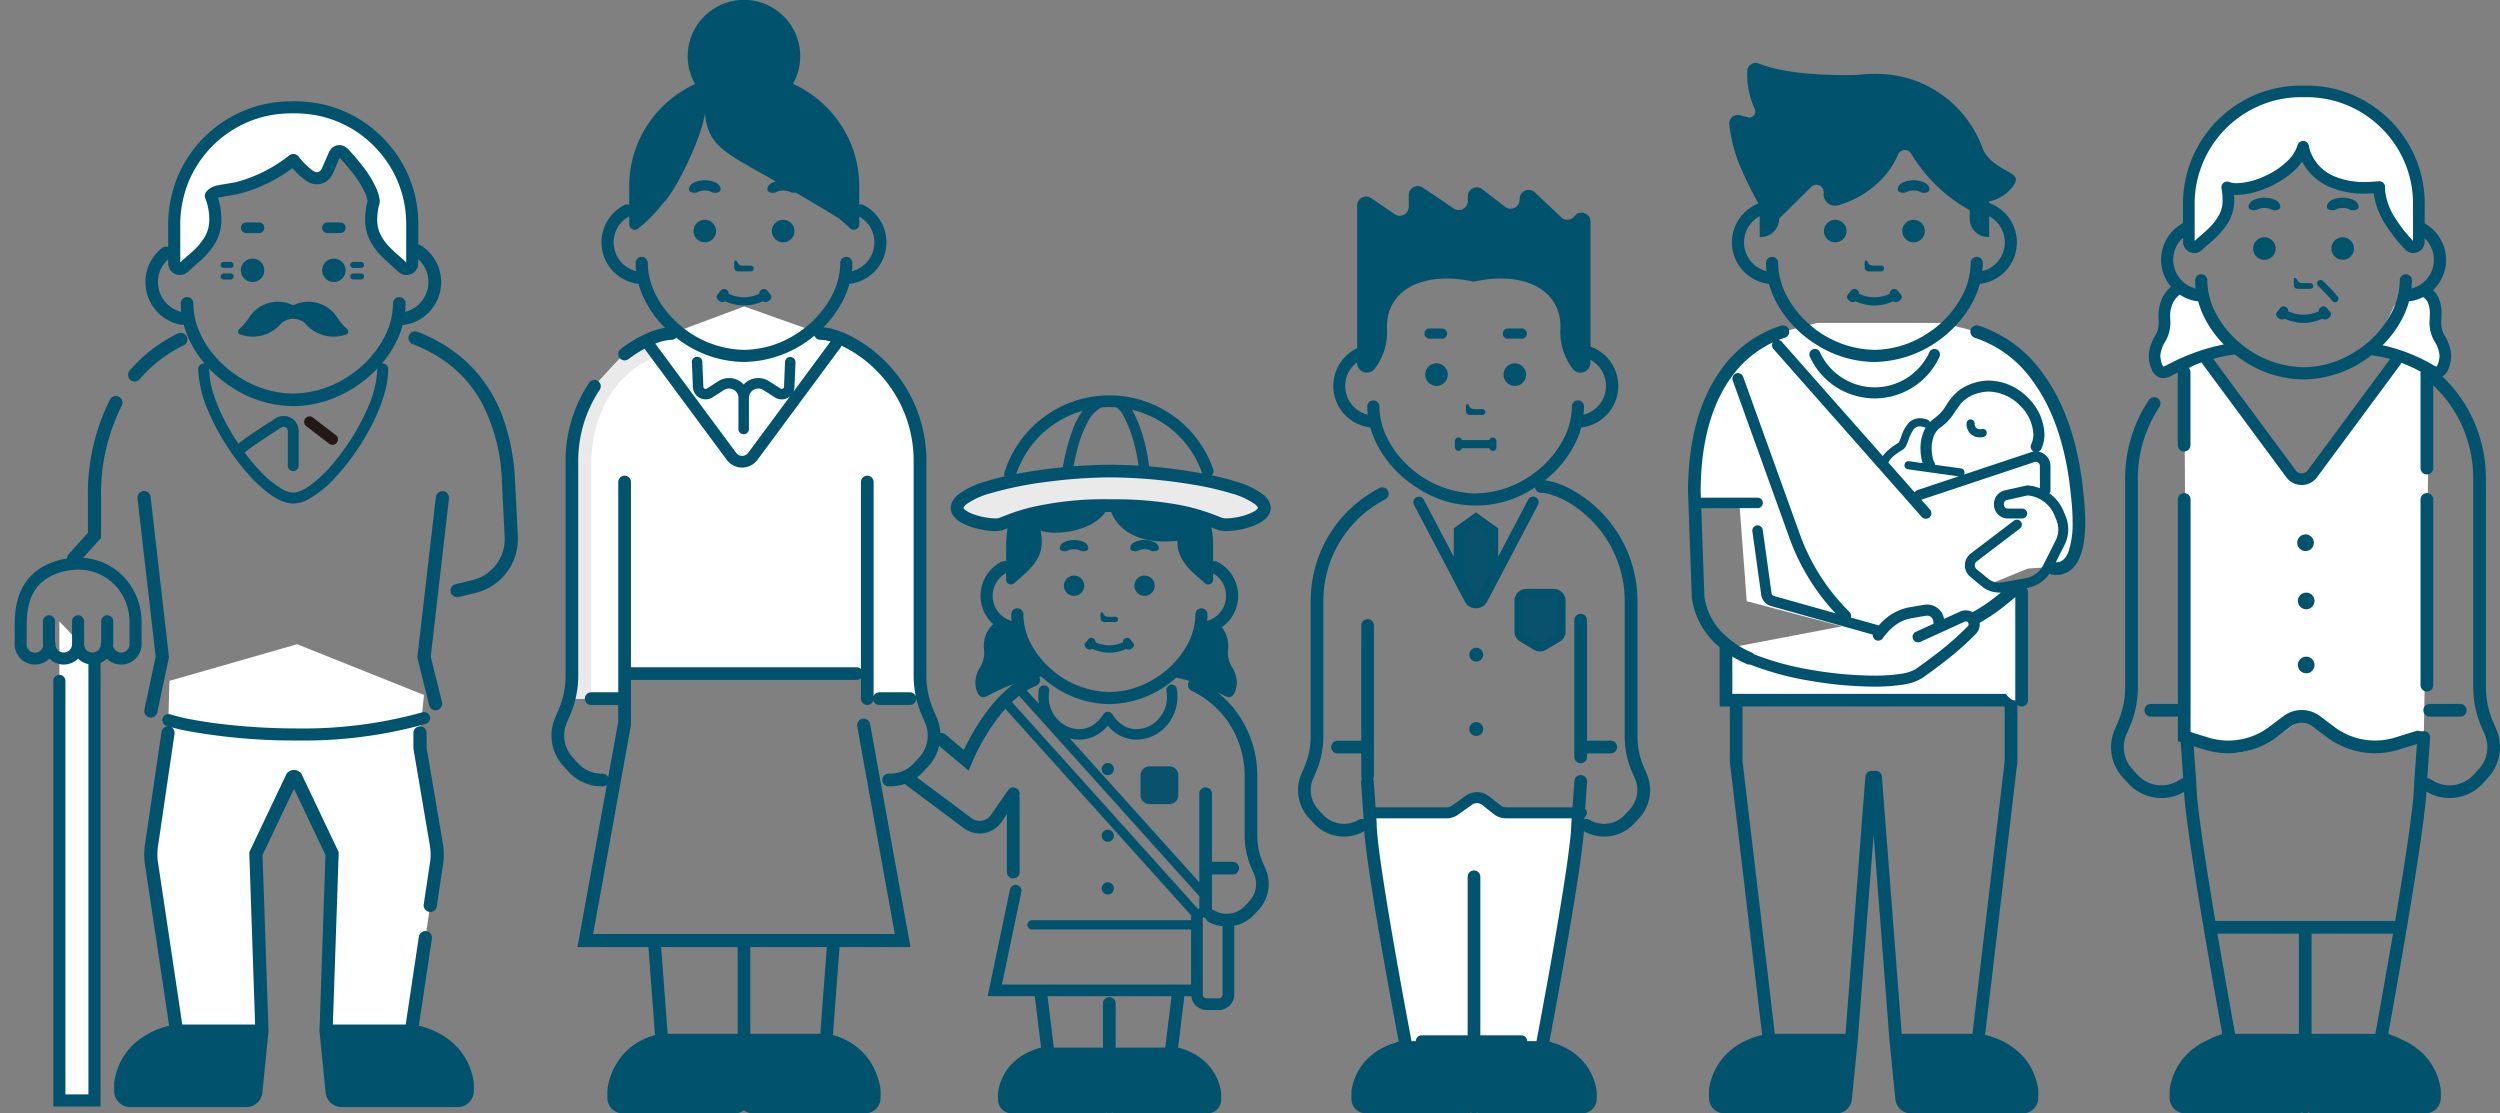 <?xml version="1.0" encoding="UTF-8"?>
<svg xmlns="http://www.w3.org/2000/svg" xmlns:xlink="http://www.w3.org/1999/xlink" width="242.311" height="107.914" viewBox="0 0 242.311 107.914">
  <rect x="0" y="0" width="242.311" height="107.914" fill="#808080" stroke="none"/>
  <defs>
    <clipPath id="clip-path">
      <rect id="長方形_89525" data-name="長方形 89525" width="242.311" height="107.914" transform="translate(-14)" fill="none"></rect>
    </clipPath>
    <clipPath id="clip-path-2">
      <rect id="長方形_89544" data-name="長方形 89544" width="48.775" height="97.487" fill="none"></rect>
    </clipPath>
  </defs>
  <g id="グループ_9351" data-name="グループ 9351" transform="translate(-206.844 -2186)">
    <g id="グループ_9127" data-name="グループ 9127" transform="translate(220.844 2186)" clip-path="url(#clip-path)">
      <path id="パス_13622" data-name="パス 13622" d="M121.255,109.854l-1.652,2.385a1.948,1.948,0,0,1-2.767.452l-5.6-4.179,3.044-3.944,2.408,2.027c1.243-2.915,3.658-6.678,6.534-7.78Z" transform="translate(-37.045 -32.908)" fill="none"></path>
      <path id="パス_13623" data-name="パス 13623" d="M128.951,142.237l1.576,7.159h5.239l1.581,1.006L142.4,149.4l1.475-7.159Z" transform="translate(-42.944 -47.369)" fill="none"></path>
      <path id="パス_13624" data-name="パス 13624" d="M144.251,124.214,134.4,116.8l-8.925,7.615-1.894,10.47h22.636Z" transform="translate(-41.155 -38.899)" fill="none"></path>
      <path id="パス_13625" data-name="パス 13625" d="M157.95,126.487l.418-.458a3.044,3.044,0,0,0,.548-3.261l-.261-.6a7.356,7.356,0,0,1-.373-1.1l-.225-6.106h-4.036l-1.449,8.974L154.055,127l.1.057a3.045,3.045,0,0,0,3.8-.566" transform="translate(-50.811 -38.287)" fill="none"></path>
      <path id="パス_13626" data-name="パス 13626" d="M145.031,118.35h-.361l.395,3.65h-19.15l.192-2.256.118-1.393c-.005-.005-.005-.067-.017-.163l-.09-.908.051-.034c-.011-.219-.023-.474-.028-.738-.006-.181-.017-.361-.023-.559l-.011.559V99.167c2.544-1.529,6.035-1.777,9.268-1.958,4.179-.242,9.442.694,11.67,4.033a15.4,15.4,0,0,1,2.132,7.8l.225,6.108a6.943,6.943,0,0,0,.378,1.094l.113.265h-4.828l-.012-.31v.31Z" transform="translate(-41.934 -32.362)" fill="none"></path>
      <path id="パス_13627" data-name="パス 13627" d="M143.072,99.279c.575,3.738-4.041,6.037-6.189,2.588-2.148,3.45-6.764,1.15-6.189-2.588,0,0,1.571-2.052,6.256-2.052s6.123,2.052,6.123,2.052" transform="translate(-43.509 -32.38)" fill="none"></path>
      <path id="パス_13628" data-name="パス 13628" d="M147.546,115.027h-1.918a.871.871,0,0,1-.872-.871v-1.919a.872.872,0,0,1,.872-.872h1.918a.872.872,0,0,1,.872.872v1.919a.871.871,0,0,1-.872.871" transform="translate(-48.208 -37.088)" fill="#09526d"></path>
      <path id="パス_13629" data-name="パス 13629" d="M143.845,122.334l-19.1-21.238,1.573-.979,17.89,19.894Z" transform="translate(-41.544 -33.342)" fill="none"></path>
      <path id="パス_13630" data-name="パス 13630" d="M152.952,132.873v7.772a.933.933,0,0,0,.932.932h1.179a.933.933,0,0,0,.932-.932v-6.488" transform="translate(-50.938 -44.251)" fill="none"></path>
      <path id="パス_13631" data-name="パス 13631" d="M143.3,76.074h0V72.956c0-4.151-4.33-8.113-8.924-8.113s-8.923,3.962-8.923,8.113v3.132a3.119,3.119,0,0,0,.145,6.222,9.071,9.071,0,0,0,17.558,0h.145a3.12,3.12,0,0,0,0-6.24" transform="translate(-40.838 -21.595)" fill="none"></path>
      <path id="パス_13632" data-name="パス 13632" d="M145.247,67.572a10.087,10.087,0,0,0-20.106,0Z" transform="translate(-41.676 -19.42)" fill="none"></path>
      <path id="パス_13633" data-name="パス 13633" d="M133.986,67.1l.006-.082a25.98,25.98,0,0,1,.708-4.268,11.514,11.514,0,0,1,1.02-2.675,3.131,3.131,0,0,1,1.489-1.488.507.507,0,1,0-.353-.951,3.258,3.258,0,0,0-1.223.836,7.307,7.307,0,0,0-1.4,2.409,20.556,20.556,0,0,0-1.019,4.1c-.183,1.193-.237,2.048-.238,2.059a.508.508,0,1,0,1.014.064Z" transform="translate(-44.284 -19.183)" fill="#09526d"></path>
      <path id="パス_13634" data-name="パス 13634" d="M140.9,58.567a2.319,2.319,0,0,1,.826.944,12.357,12.357,0,0,1,1.151,3.185,16.916,16.916,0,0,1,.462,3.7c0,.088,0,.177,0,.267a.508.508,0,0,0,1.015.019c0-.093,0-.187,0-.285a18.511,18.511,0,0,0-.834-5.206,11.165,11.165,0,0,0-.913-2.183,3.215,3.215,0,0,0-1.27-1.356.508.508,0,0,0-.436.917Z" transform="translate(-46.827 -19.183)" fill="#09526d"></path>
      <path id="パス_13635" data-name="パス 13635" d="M133.108,68.46c4.5,0,12.121,1.015,14.225,2.729s-2.651,2.728-3.664,2.416-3.582-1.793-10.561-1.793h-.262c-6.98,0-9.548,1.481-10.561,1.793s-5.769-.7-3.664-2.416,9.722-2.729,14.225-2.729Z" transform="translate(-39.327 -22.799)" fill="#eaeaea"></path>
      <path id="パス_13636" data-name="パス 13636" d="M256.921,101l-2.643,29.831s4.543.494,5.219,4.864v.734a.894.894,0,0,1-.894.894H247.762a.9.9,0,0,1-.89-.806l-3.1-31.17h-.335l-2.529,25.484-.568,5.685a.9.9,0,0,1-.89.806H228.61a.894.894,0,0,1-.894-.894V135.7c.676-4.371,5.22-4.864,5.22-4.864L230.385,100.3l1.8-10.139,11.233,2.685,11.755.015Z" transform="translate(-75.836 -30.025)" fill="none"></path>
      <path id="パス_13637" data-name="パス 13637" d="M262.311,63.315c-1.027-10.207-5.905-14.37-9.706-15.536l-3.266-.855h-12.19l-3.324.855c-3.8,1.167-8.579,5.278-8.579,15.536v1.05H229.6l.715,9.532,9.214,2.438L228.3,78.48v5.006h28.655V73l-1.724.329.008-.059-1.56-.95,3.873-1.583,1.928-.132c3.978,1.218,2.921-6.364,2.827-7.293" transform="translate(-75.014 -15.627)" fill="#fff"></path>
      <path id="パス_13638" data-name="パス 13638" d="M241.8,76.09a19.274,19.274,0,0,1-4.978-7.842l-5.45-15.139-.4-1.125s2.348-2.909,3.709-2.732L248.392,64.6l.544-.224,11.01-3.668a.911.911,0,0,1,1.2.865v2.358l-2.773,9.419s-2.788,2.611-4.277,3.052l-6.84,4.372Z" transform="translate(-76.92 -16.4)" fill="none"></path>
      <path id="パス_13639" data-name="パス 13639" d="M263.871,56.262c-2.529.716-2.2,2.232-3.854,3.4s-1.059,3.771-.77,4.113a13.236,13.236,0,0,0,2.989.7l.988.33,6.023-1.81.33-1.015a2.537,2.537,0,0,0,.115-.284c.889-2.621-2.387-6.4-5.823-5.431" transform="translate(-86.222 -18.685)" fill="none"></path>
      <path id="パス_13640" data-name="パス 13640" d="M256.84,61.487c-1.934-.7-1.949,1.891-2.466,2.2s-1.6.983-1.672,1.834l2.928,3.114,5.53-2.082-4-.877a6.221,6.221,0,0,1-.231-2.65,5.789,5.789,0,0,1,.693-1.337Z" transform="translate(-84.157 -20.437)" fill="none"></path>
      <path id="パス_13641" data-name="パス 13641" d="M276.581,71.264h2.7s.28,4.34-.349,5.785-1.79,1.912-2.256,1.724-.467-4.313-.467-4.313Z" transform="translate(-91.987 -23.733)" fill="none"></path>
      <path id="パス_13642" data-name="パス 13642" d="M254.771,64.483a7.285,7.285,0,0,0,1.952,1.252c.241.119.46.826.46.826l3.977,1.032-5.53,2.082L252.7,66.561s.137-1.006.835-1.26a3.677,3.677,0,0,0,1.235-.818" transform="translate(-84.157 -21.475)" fill="none"></path>
      <path id="パス_13643" data-name="パス 13643" d="M254.622,64.29l-.182.215s.363.306.794.62a8.04,8.04,0,0,0,.671.444,3.016,3.016,0,0,0,.323.164,1.122,1.122,0,0,0,.318.089l.027-.281-.125.253.024-.048-.029.045.005,0,.024-.048-.029.045.005,0a.608.608,0,0,1,.1.136,2.531,2.531,0,0,1,.155.341c.02.052.036.1.047.129l.016.048.046.15,3.268.848-4.521,1.7-2.8-2.977-.205.193.279.038V66.4a2.031,2.031,0,0,1,.155-.5,1.292,1.292,0,0,1,.205-.322.719.719,0,0,1,.291-.2,3.911,3.911,0,0,0,1.342-.888l-.2-.194-.182.215.182-.215-.2-.194,0,0a3.4,3.4,0,0,1-1.122.743,1.3,1.3,0,0,0-.544.386,2.362,2.362,0,0,0-.475,1.1l-.018.133,3.149,3.348,6.54-2.462L257.1,66.095l-.071.273.269-.083a4.093,4.093,0,0,0-.151-.4,2.3,2.3,0,0,0-.169-.319.765.765,0,0,0-.285-.277l-.046-.023-.051-.005a.586.586,0,0,1-.153-.047,5.99,5.99,0,0,1-1.034-.657c-.172-.129-.325-.25-.436-.339s-.175-.143-.175-.143l-.2-.171-.183.193Z" transform="translate(-84.009 -21.282)" fill="none"></path>
      <path id="パス_13644" data-name="パス 13644" d="M248.92,84.6h0a1.128,1.128,0,0,0-1.3-1.117c-.393.06-.875.139-1.447.243a3.826,3.826,0,0,0-2.768,1.7s-6.846-1.793-8.733-2.316A5.165,5.165,0,0,1,232.2,81.9l-.853-8.823h-6.113a29.782,29.782,0,0,1,0,3.5,34.062,34.062,0,0,0,1.023,7.761c.569,1.615,4.291,3.8,4.291,3.8,5.1,2.2,14.352,2.889,16.422,1.5a39.532,39.532,0,0,0,5.162-4.244A.812.812,0,0,0,251.2,84.1l-2.282,1.041Z" transform="translate(-75.005 -24.336)" fill="none"></path>
      <path id="パス_13645" data-name="パス 13645" d="M269.83,74.58l-4.181,3.177a.963.963,0,0,0-.031,1.509l1.11.919a2.167,2.167,0,0,0,1.766.464l2.276-.409a2.851,2.851,0,0,0,2.043-1.525l1.2-2.392a2.853,2.853,0,0,0,.085-2.378l-.2-.482a3.589,3.589,0,0,0-3.057-2.2l-2.079.464a.863.863,0,0,0-.676.842v.073a.863.863,0,0,0,.863.864h1.374s.981.031.56.251a6.492,6.492,0,0,0-1.055.822" transform="translate(-88.342 -23.733)" fill="none"></path>
      <path id="パス_13646" data-name="パス 13646" d="M243.074,47c-1.15,1.669-.434,2.659-.434,2.659a6.371,6.371,0,0,0,11.589,0c.386-.764-.241-3.167-2.518-3.618s-8.637.958-8.637.958" transform="translate(-80.733 -15.303)" fill="none"></path>
      <path id="パス_13647" data-name="パス 13647" d="M254.832,24.752h0V23.728c0-4.612-4.812-9.015-9.915-9.015S235,19.116,235,23.728v1.039a3.466,3.466,0,0,0,.16,6.914c.874,4.035,5.2,7.545,9.755,7.545s8.878-3.508,9.754-7.541h.161a3.467,3.467,0,1,0,0-6.933" transform="translate(-77.215 -4.9)" fill="none"></path>
      <path id="パス_13648" data-name="パス 13648" d="M67.85,102.041,64.067,122.93H94.825L91.45,101.606l.158-5.941L67.877,95.4Z" transform="translate(-21.336 -31.77)" fill="none"></path>
      <path id="パス_13649" data-name="パス 13649" d="M90.611,82.549V80.016H67.039v2.532H61.7a8.874,8.874,0,0,0,.276-2.216V59.643a13.093,13.093,0,0,1,2.189-7.383s2.34-2.618,2.921-3.114a9.124,9.124,0,0,1,2.1-1.354,6.277,6.277,0,0,1,2.459-.637l7.035-2.618,7.372,2.618c2.64,0,9.668,4.1,9.668,12.488V80.333A8.874,8.874,0,0,0,96,82.549Z" transform="translate(-20.549 -14.832)" fill="#fff"></path>
      <path id="パス_13650" data-name="パス 13650" d="M61.16,101.527a8.974,8.974,0,0,1-.459,1.349l-.321.742a3.749,3.749,0,0,0,.674,4.015l.516.564a3.748,3.748,0,0,0,3.217,1.193c.422-.612,2-5.231,2-5.231v-2.631Z" transform="translate(-20.006 -33.812)" fill="none"></path>
      <path id="パス_13651" data-name="パス 13651" d="M110.02,108.2l.515-.564a3.746,3.746,0,0,0,.674-4.015l-.32-.742a8.9,8.9,0,0,1-.459-1.349h-5.387l.093,3.705a.247.247,0,0,0,.122.208l.744,3.355a2.877,2.877,0,0,0,4.018-.6" transform="translate(-34.983 -33.812)" fill="none"></path>
      <path id="パス_13652" data-name="パス 13652" d="M76.384,46.046A18.22,18.22,0,0,0,73.194,47.6c-.093.3,7.86,10.621,7.86,10.621a2.7,2.7,0,0,0,1.454.594c.6-.067,1.417-1.1,1.417-1.1l7.78-10.7-4.37-2.128a7.848,7.848,0,0,0-9.587.085Z" transform="translate(-24.375 -14.419)" fill="none"></path>
      <path id="パス_13653" data-name="パス 13653" d="M70.878,50.774c-5.771,1.812-7.025,7.549-7.025,10.436V84.174H61.7a8.972,8.972,0,0,0,.276-2.212V61.272a13.058,13.058,0,0,1,2.189-7.383s2.34-2.617,2.921-3.115a9.1,9.1,0,0,1,2.1-1.353Z" transform="translate(-20.549 -16.459)" fill="#eaeaea"></path>
      <path id="パス_13654" data-name="パス 13654" d="M72.852,146.326a5.632,5.632,0,0,0-4.655,4.864v.734a.893.893,0,0,0,.894.893H79.932a.893.893,0,0,0,.889-.806V136.678H72.128Z" transform="translate(-22.712 -45.518)" fill="none"></path>
      <path id="パス_13655" data-name="パス 13655" d="M95.094,146.326a5.632,5.632,0,0,1,4.655,4.864v.734a.893.893,0,0,1-.894.893H88.014a.894.894,0,0,1-.89-.806V136.678h8.693Z" transform="translate(-29.015 -45.518)" fill="none"></path>
      <path id="パス_13656" data-name="パス 13656" d="M90.558,23.533h0V20.068c0-4.612-4.811-9.015-9.915-9.015s-9.915,4.4-9.915,9.015v3.48a3.466,3.466,0,0,0,.16,6.914c.874,4.035,5.2,7.545,9.755,7.545S89.521,34.5,90.4,30.466h.161a3.467,3.467,0,1,0,0-6.933" transform="translate(-22.507 -3.681)" fill="none"></path>
      <path id="パス_13657" data-name="パス 13657" d="M296.78,102.223l1.26,12.168,2.919,17.167h6.45l1.947,1.24,6.221-1.24,2.911-17.847,1.269-11.487-11.83-9.891Z" transform="translate(-98.837 -30.749)" fill="none"></path>
      <path id="パス_13658" data-name="パス 13658" d="M296.415,101.7c-.158,1.56,2.21,19.146,2.586,19.377h18.2s2.683-16.808,2.428-19.836-11.649-7.564-11.649-7.564Z" transform="translate(-98.713 -31.197)" fill="none"></path>
      <path id="パス_13659" data-name="パス 13659" d="M322.637,84.812H317.25v2.314c-2.6,1.99-7.42,1.615-10.05-.331l-1.879-1.387-2.745,2a7.343,7.343,0,0,1-8.606.034V84.812h-5.627a8.974,8.974,0,0,0,.276-2.213V62.474a13.056,13.056,0,0,1,2.189-7.383s2.34-2.617,2.921-3.115a9.094,9.094,0,0,1,2.1-1.353,6.217,6.217,0,0,1,2.46-.639l.5-.281a13.638,13.638,0,0,1,13.147-.129l.764.41c2.637,0,9.665,4.1,9.665,12.49V82.6a8.975,8.975,0,0,0,.277,2.213" transform="translate(-96.027 -15.969)" fill="none"></path>
      <path id="パス_13660" data-name="パス 13660" d="M287.8,103.219a8.963,8.963,0,0,1-.459,1.348l-.321.743a3.749,3.749,0,0,0,.674,4.015l.516.564a3.749,3.749,0,0,0,4.675.7l.3-.179h.24v-7.188Z" transform="translate(-95.484 -34.375)" fill="none"></path>
      <path id="パス_13661" data-name="パス 13661" d="M336.66,109.889l.516-.564a3.749,3.749,0,0,0,.674-4.016l-.321-.742a8.989,8.989,0,0,1-.459-1.348h-5.386l.181,7.3.119.071a3.748,3.748,0,0,0,4.675-.7" transform="translate(-110.461 -34.375)" fill="none"></path>
      <path id="パス_13662" data-name="パス 13662" d="M303.025,48.584a18.192,18.192,0,0,0-3.19,1.551c-.093.3,7.86,10.621,7.86,10.621a2.7,2.7,0,0,0,1.455.594c.6-.067,1.417-1.1,1.417-1.1l7.78-10.7-4.37-2.128a7.848,7.848,0,0,0-9.587.085Z" transform="translate(-99.854 -15.264)" fill="none"></path>
      <path id="パス_13663" data-name="パス 13663" d="M297.518,53.311c-5.771,1.811-7.025,7.548-7.025,10.436v22.4h-2.149a8.97,8.97,0,0,0,.276-2.213V63.809a13.061,13.061,0,0,1,2.188-7.383s2.341-2.617,2.922-3.115a9.081,9.081,0,0,1,2.1-1.353Z" transform="translate(-96.027 -17.304)" fill="none"></path>
      <path id="パス_13664" data-name="パス 13664" d="M296.42,53.128l2.1-1.353s8.322,10.549,8.531,11.153,1.686.137,2.382-.821l7.78-10.7,3.008,1.94-.58,35.244s-3.878,1.776-6.548.74a25.98,25.98,0,0,1-5.078-2.776s-4.8,4.131-7.072,3.412S296.66,88.6,296.66,88.6Z" transform="translate(-98.717 -17.121)" fill="#fff"></path>
      <path id="パス_13665" data-name="パス 13665" d="M317.2,26.069h0V22.6c0-4.612-4.812-9.015-9.915-9.015s-9.916,4.4-9.916,9.015v3.48A3.466,3.466,0,0,0,297.528,33c.874,4.035,5.2,7.545,9.755,7.545s8.878-3.508,9.754-7.541h.161a3.467,3.467,0,1,0,0-6.934" transform="translate(-97.985 -4.526)" fill="none"></path>
      <path id="パス_13666" data-name="パス 13666" d="M294.327,41.975a3.17,3.17,0,0,0-1.257,3.079,3.039,3.039,0,0,1-.411,1.75,3.2,3.2,0,0,0-.542,1.822c.1.958.456,1.772,1.3,1.313a18.509,18.509,0,0,1,6.662-2.2c-1.335-.095-2.972-4.057-2.972-4.057l-1.259-1.413Z" transform="translate(-97.281 -13.979)" fill="#fff"></path>
      <path id="パス_13667" data-name="パス 13667" d="M328.167,41.975a3.169,3.169,0,0,1,1.257,3.079,3.039,3.039,0,0,0,.412,1.75,3.2,3.2,0,0,1,.542,1.822c-.1.958-.456,1.772-1.3,1.313a18.51,18.51,0,0,0-6.662-2.2c1.335-.095,2.973-4.057,2.973-4.057l1.259-1.413Z" transform="translate(-107.373 -13.979)" fill="#fff"></path>
      <path id="パス_13668" data-name="パス 13668" d="M318.895,20.927a10.844,10.844,0,0,0-1.373-2.844,10.969,10.969,0,0,0-4.784-3.944,10.789,10.789,0,0,0-4.224-.858h-.551a10.787,10.787,0,0,0-4.224.858,10.975,10.975,0,0,0-4.784,3.944,10.8,10.8,0,0,0-1.863,6.069v3.7a.531.531,0,0,0,.909.374c.784-.8,2.843-2.09,2.923-4.19a6.2,6.2,0,0,0-.111-1.455,2.752,2.752,0,0,0,.263.086c1.774.47,6.314-1.285,7.1-4.026,0,0,.556,4.614,7.381,3.907,0,.119-.006.235,0,.36.079,2.1,2.138,4.52,2.923,5.318a.531.531,0,0,0,.909-.374v-3.7a10.784,10.784,0,0,0-.492-3.225" transform="translate(-98.941 -4.423)" fill="#fff"></path>
      <path id="パス_13669" data-name="パス 13669" d="M139.7,110.878a.59.59,0,1,0,.59.59.592.592,0,0,0-.59-.59" transform="translate(-46.329 -36.926)" fill="#00526d"></path>
      <path id="パス_13670" data-name="パス 13670" d="M139.7,121.74a.59.59,0,1,0-.59-.59.592.592,0,0,0,.59.59" transform="translate(-46.329 -40.15)" fill="#00526d"></path>
      <path id="パス_13671" data-name="パス 13671" d="M139.7,129.4a.591.591,0,1,0-.59-.59.592.592,0,0,0,.59.59" transform="translate(-46.329 -42.701)" fill="#00526d"></path>
      <path id="パス_13672" data-name="パス 13672" d="M144.076,79.481a1.4,1.4,0,0,1,1.141,0,.722.722,0,0,0,.729-.03c.187-.158.059-.594-.363-.784a2.29,2.29,0,0,0-1.872,0c-.424.189-.55.626-.363.784a.721.721,0,0,0,.729.03" transform="translate(-47.711 -26.132)" fill="#00526d"></path>
      <path id="パス_13673" data-name="パス 13673" d="M133.83,79.481a1.4,1.4,0,0,1,1.141,0,.722.722,0,0,0,.729-.03c.187-.158.06-.594-.363-.784a2.29,2.29,0,0,0-1.872,0c-.424.189-.55.626-.363.784a.721.721,0,0,0,.729.03" transform="translate(-44.299 -26.132)" fill="#00526d"></path>
      <path id="パス_13674" data-name="パス 13674" d="M134.6,83.639a.984.984,0,1,0,.984.984.987.987,0,0,0-.984-.984" transform="translate(-44.498 -27.854)" fill="#00526d"></path>
      <path id="パス_13675" data-name="パス 13675" d="M144.846,83.639a.984.984,0,1,0,.984.984.987.987,0,0,0-.984-.984" transform="translate(-47.91 -27.854)" fill="#00526d"></path>
      <path id="パス_13676" data-name="パス 13676" d="M139.28,89.914h1.106a.253.253,0,0,0,0-.506h-.739a.464.464,0,0,1-.413-.252l-.066-.129a.12.12,0,0,0-.226.054v.495a.338.338,0,0,0,.338.338" transform="translate(-46.272 -29.627)" fill="#00526d"></path>
      <path id="パス_13677" data-name="パス 13677" d="M136.878,93.745a.431.431,0,0,0,.5.016,3.839,3.839,0,0,0,3.281,0,.432.432,0,0,0,.5-.016c.23-.143.314-.395.2-.526l-.338-.422a.374.374,0,0,0-.48-.043.391.391,0,0,0-.192.361,3.124,3.124,0,0,1-2.67,0,.389.389,0,0,0-.191-.361.375.375,0,0,0-.48.043l-.338.422c-.111.131-.027.383.2.526" transform="translate(-45.501 -30.868)" fill="#00526d"></path>
      <path id="パス_13678" data-name="パス 13678" d="M213.6,109.244l.464-.507a3.374,3.374,0,0,0,.607-3.614l-.289-.668a8.1,8.1,0,0,1-.413-1.213l-.249-13.534H209.25l-.125,13.534.163,6.566.107.063a3.375,3.375,0,0,0,4.209-.627" transform="translate(-69.645 -29.875)" fill="none"></path>
      <path id="パス_13679" data-name="パス 13679" d="M170.355,109.244l-.464-.507a3.374,3.374,0,0,1-.607-3.614l.289-.668a8.1,8.1,0,0,0,.413-1.213l.249-13.534h4.473l.125,13.534-.163,6.566-.107.063a3.375,3.375,0,0,1-4.209-.627" transform="translate(-56.285 -29.875)" fill="none"></path>
      <path id="パス_13680" data-name="パス 13680" d="M191.3,117.386a1.368,1.368,0,0,1-.85-.3l-1.108-.878a1.367,1.367,0,0,0-1.646-.041l-1.342.96a1.368,1.368,0,0,1-.8.255h-7.391l.83,8.352,2.628,14.322h5.8l1.753,1.117,5.6-1.117,2.62-14.934.819-7.74Z" transform="translate(-59.335 -38.603)" fill="#fff"></path>
      <path id="パス_13681" data-name="パス 13681" d="M196.207,95.442h4.854l-.232-12.576a17.027,17.027,0,0,0-2.368-8.639c-2.467-3.7-8.3-5.3-12.929-5.034s-9.752,1.21-12.44,4.636-2.684,9.316-2.684,9.316l.062,12.3h4.669s.085,1.96.162,3.295l-.023.03.063.637a3.812,3.812,0,0,0,.055.546l.185,1.866h7.391a1.367,1.367,0,0,0,.8-.255l1.343-.96a1.368,1.368,0,0,1,1.645.041l1.108.879a1.371,1.371,0,0,0,.85.3h6.92l.2-1.866h.4Z" transform="translate(-56.751 -23.034)" fill="none"></path>
      <path id="パス_13682" data-name="パス 13682" d="M196.185,69.135l-2.35-1.521a5.867,5.867,0,0,0-6.377,0l-2.35,1.521v1.741l5.274,10.036a.3.3,0,0,0,.529,0l5.274-10.036Z" transform="translate(-61.646 -22.204)" fill="none"></path>
      <path id="パス_13683" data-name="パス 13683" d="M194.317,81.037,193.1,83.009a.565.565,0,0,1-.854,0l-1.217-1.972v-4.46l1.643-1.185,1.643,1.185Z" transform="translate(-63.619 -25.108)" fill="#09526d"></path>
      <path id="パス_13684" data-name="パス 13684" d="M203.479,90.55l-1.322.789a.758.758,0,0,1-.778,0l-1.322-.789a.759.759,0,0,1-.37-.652V86.926a.759.759,0,0,1,.759-.759h2.645a.759.759,0,0,1,.759.759V89.9a.759.759,0,0,1-.37.652" transform="translate(-66.502 -28.696)" fill="#09526d"></path>
      <path id="パス_13685" data-name="パス 13685" d="M196.847,45.871h0V44.847c0-4.612-4.811-9.015-9.915-9.015s-9.915,4.4-9.915,9.015v1.039a3.466,3.466,0,0,0,.16,6.914c.874,4.035,5.2,7.545,9.755,7.545s8.878-3.508,9.754-7.541h.161a3.467,3.467,0,1,0,0-6.933" transform="translate(-57.904 -11.933)" fill="none"></path>
      <path id="パス_13686" data-name="パス 13686" d="M204.047,89.7V86.729a1.153,1.153,0,0,0-1.154-1.153h-2.644a1.153,1.153,0,0,0-1.154,1.153V89.7a1.153,1.153,0,0,0,.562.99l1.323.79a1.155,1.155,0,0,0,1.183,0l1.323-.789-.2-.339.2.339a1.155,1.155,0,0,0,.562-.991m-.967.313-1.322.789a.371.371,0,0,1-.187.052.361.361,0,0,1-.186-.051l-1.323-.79a.365.365,0,0,1-.177-.313V86.729a.365.365,0,0,1,.364-.364h2.644a.366.366,0,0,1,.364.364V89.7a.363.363,0,0,1-.177.313" transform="translate(-66.305 -28.499)" fill="#00526d"></path>
      <path id="パス_13687" data-name="パス 13687" d="M208.409,89.2a.615.615,0,0,0-.615.615v13.256a.615.615,0,0,0,1.23,0v-.343h2.3a.615.615,0,0,0,0-1.231h-2.3V89.818a.615.615,0,0,0-.615-.615" transform="translate(-69.202 -29.707)" fill="#00526d"></path>
      <path id="パス_13688" data-name="パス 13688" d="M167.645,85.586a3.981,3.981,0,0,0,1.045,2.691l.464.508a3.976,3.976,0,0,0,4.913.772c.026.368.066.788.121,1.272.336,2.929,1.167,7.854,1.916,12.06.559,3.145,1.072,5.881,1.3,7.063-.077.023-.183.059-.319.109a7.146,7.146,0,0,0-1.376.572,5.8,5.8,0,0,0-1.773,1.479,5.554,5.554,0,0,0-1.115,2.631l-.007.045v.709a1.421,1.421,0,0,0,1.42,1.419h9.756a1.415,1.415,0,0,0,.43-.073.59.59,0,0,0,.568,0,1.415,1.415,0,0,0,.43.073h9.757a1.42,1.42,0,0,0,1.419-1.419v-.708l-.007-.046a5.554,5.554,0,0,0-1.115-2.631,6.111,6.111,0,0,0-2.645-1.88c-.175-.067-.339-.12-.492-.166s-.252-.089-.33-.113c.265-1.408.942-5.022,1.619-8.9.434-2.49.869-5.088,1.2-7.286.163-1.1.3-2.1.4-2.936.055-.484.1-.9.121-1.272a3.976,3.976,0,0,0,4.913-.772l.464-.508a3.988,3.988,0,0,0,.718-4.272l-.289-.668a7.475,7.475,0,0,1-.612-2.961V67.4a12.3,12.3,0,0,0-3.641-8.889,12,12,0,0,0-3.037-2.208,8.439,8.439,0,0,0-1.41-.562,5.114,5.114,0,0,0-.889-.178c.2-.157.392-.319.578-.49a10.545,10.545,0,0,0,2.342-3.054,8.74,8.74,0,0,0,.609-1.584,4.05,4.05,0,0,0,.9-7.838V30.528a.87.87,0,0,0-1.539-.6l-.043.052a.846.846,0,0,1-1.247.086l-2.584-2.432a.871.871,0,0,0-1.458.684.873.873,0,0,1-1.393.74l-2.237-1.723a.872.872,0,0,0-1.391.74v.373a.874.874,0,0,1-1.349.772l-3.027-2.046a.874.874,0,0,0-1.348.772V29a.874.874,0,0,1-1.352.769l-2.3-1.571a.874.874,0,0,0-1.352.769V42.749a4.05,4.05,0,0,0,1.28,7.681,8.787,8.787,0,0,0,.608,1.584,10.981,10.981,0,0,0,3.912,4.257,10.25,10.25,0,0,0,11.442-.033.613.613,0,0,0,.606.531,3.313,3.313,0,0,1,.884.149,8.385,8.385,0,0,1,2.208,1.064,11.1,11.1,0,0,1,4.992,9.413v12.98a8.691,8.691,0,0,0,.713,3.449l.288.668a2.758,2.758,0,0,1-.5,2.955l-.464.508a2.758,2.758,0,0,1-3.441.512.611.611,0,0,0-.5-.054l.014-.2a.519.519,0,0,0,.058-.814l.186-2.618a.615.615,0,0,0-1.227-.087h0l-.181,2.557h-6.448a.833.833,0,0,1-.517-.18l-1.108-.878a1.9,1.9,0,0,0-2.29-.057l-1.342.96a.835.835,0,0,1-.484.155H175.2c-.015,0-.028.007-.043.009l-.182-2.566A.485.485,0,0,1,175,84.3V69.624a.615.615,0,0,0-1.23,0V80.795h-2.3a.615.615,0,0,0,0,1.23h2.3V84.3a.7.7,0,0,1-.023.482h0L174,88.413a.609.609,0,0,0-.5.054h0a2.758,2.758,0,0,1-3.441-.512l-.464-.508a2.756,2.756,0,0,1-.5-2.954h0l.288-.668a8.691,8.691,0,0,0,.713-3.449V67.4a11.085,11.085,0,0,1,6-10,.615.615,0,0,0-.55-1.1,12.314,12.314,0,0,0-6.678,11.1v12.98a7.475,7.475,0,0,1-.612,2.961l-.289.668h0a3.965,3.965,0,0,0-.327,1.582m17.214-28.76a9.814,9.814,0,0,1-6.476-2.625A9.391,9.391,0,0,1,176.3,51.49a6.926,6.926,0,0,1-.77-3.092.587.587,0,0,0-1.174,0,7.391,7.391,0,0,0,.047.8,2.867,2.867,0,0,1-1.042-5.08v0a.952.952,0,0,0,1.7.638,5.834,5.834,0,0,0,1.207-3.855c-.175-3.628,3.26-5.711,8.4-4.6,5.142-1.115,8.579.968,8.4,4.6a5.834,5.834,0,0,0,1.206,3.855.952.952,0,0,0,1.7-.638v-.25a2.9,2.9,0,0,1,.671.5,2.875,2.875,0,0,1-1.336,4.826,7.387,7.387,0,0,0,.047-.8.587.587,0,0,0-1.174,0,6.926,6.926,0,0,1-.77,3.092,9.813,9.813,0,0,1-3.494,3.792,9.5,9.5,0,0,1-5.064,1.545m-2.805,31.493a1.908,1.908,0,0,0,1.107-.355L184.5,87a.832.832,0,0,1,1,.025l1.108.878a1.9,1.9,0,0,0,1.183.412h6.372l-.035.494v.023a18.4,18.4,0,0,1-.145,1.853c-.327,2.865-1.157,7.791-1.9,11.985-.374,2.1-.726,4.016-.985,5.409-.13.7-.236,1.261-.31,1.653l-.034.18h-.9a.564.564,0,0,0-.564-.564h-3.978V93.985a.615.615,0,0,0-1.231,0v15.366h-4.459a.564.564,0,0,0-.564.564h-.417c-.019-.1-.041-.221-.067-.358-.332-1.76-1.162-6.209-1.908-10.593-.373-2.191-.725-4.367-.983-6.177-.129-.906-.235-1.72-.307-2.4s-.113-1.219-.112-1.555v-.023l-.035-.494Z" transform="translate(-55.831 -9.001)" fill="#00526d"></path>
      <path id="パス_13689" data-name="パス 13689" d="M193.2,94.13a.671.671,0,1,0,.671.671.673.673,0,0,0-.671-.671" transform="translate(-64.117 -31.348)" fill="#00526d"></path>
      <path id="パス_13690" data-name="パス 13690" d="M193.2,104.938a.671.671,0,1,0,.671.671.673.673,0,0,0-.671-.671" transform="translate(-64.117 -34.948)" fill="#00526d"></path>
      <path id="パス_13691" data-name="パス 13691" d="M192.417,59.774h1.227a.281.281,0,1,0,0-.562h-.82a.514.514,0,0,1-.458-.28l-.075-.144a.132.132,0,0,0-.25.061v.55a.375.375,0,0,0,.375.376" transform="translate(-63.956 -19.554)" fill="#00526d"></path>
      <path id="パス_13692" data-name="パス 13692" d="M194.113,63.569a.348.348,0,0,0-.334.251H191.12a.348.348,0,0,0-.683.1v.6a.348.348,0,0,0,.682.1h2.659a.348.348,0,0,0,.683-.1v-.6a.348.348,0,0,0-.348-.348" transform="translate(-63.421 -21.17)" fill="#00526d"></path>
      <path id="パス_13693" data-name="パス 13693" d="M199.2,47.734H198a.5.5,0,1,0,0,.991h1.2a.5.5,0,1,0,0-.991" transform="translate(-65.776 -15.897)" fill="#00526d"></path>
      <path id="パス_13694" data-name="パス 13694" d="M187.814,47.734h-1.2a.5.5,0,1,0,0,.991h1.2a.5.5,0,0,0,0-.991" transform="translate(-61.985 -15.897)" fill="#00526d"></path>
      <path id="パス_13695" data-name="パス 13695" d="M187.216,52.8a1.093,1.093,0,1,0,1.093,1.093,1.1,1.1,0,0,0-1.093-1.093" transform="translate(-61.984 -17.585)" fill="#00526d"></path>
      <path id="パス_13696" data-name="パス 13696" d="M198.6,52.8a1.093,1.093,0,1,0,1.093,1.093A1.1,1.1,0,0,0,198.6,52.8" transform="translate(-65.776 -17.585)" fill="#00526d"></path>
      <path id="パス_13697" data-name="パス 13697" d="M196.249,72.234a.535.535,0,0,0-.724.225L192.612,78V75.244l-2.152-1.551-2.15,1.551V78L185.4,72.459a.536.536,0,0,0-.948.5l4.929,9.38h0a1.209,1.209,0,0,0,.469.492,1.233,1.233,0,0,0,1.229,0,1.214,1.214,0,0,0,.469-.49l4.93-9.38a.536.536,0,0,0-.225-.724M190.6,81.839l-.057.061-.078.02-.079-.02-.055-.061h0l-1-1.9V75.764l1.136-.818,1.136.818v4.171Z" transform="translate(-61.406 -24.036)" fill="#00526d"></path>
      <path id="パス_13698" data-name="パス 13698" d="M224.7,73.762a7.432,7.432,0,0,0,1.942,4.022,8.839,8.839,0,0,0,.75.718.6.6,0,0,0-.01.1h0v5.622h.991v5.384l3.128,26.45a7.917,7.917,0,0,0-1.974.752,6.374,6.374,0,0,0-1.95,1.625,6.1,6.1,0,0,0-1.225,2.891l-.007.046v.782a1.509,1.509,0,0,0,1.509,1.509h10.841a1.509,1.509,0,0,0,1.5-1.361l.57-5.691,1.54-19.972,1.541,19.971.57,5.693a1.509,1.509,0,0,0,1.5,1.36h10.841a1.508,1.508,0,0,0,1.509-1.509v-.782l-.007-.046a6.1,6.1,0,0,0-1.226-2.891,6.717,6.717,0,0,0-2.909-2.068,7.975,7.975,0,0,0-1.013-.309l3.128-26.45V84.171a.588.588,0,0,0-.012-.119.613.613,0,0,0,1.038-.444V73.125a.608.608,0,0,0-.137-.383l.089-.016a3.328,3.328,0,0,0,2.152-1.393.61.61,0,0,0,.315.127,2.894,2.894,0,0,0,.293.015,2.261,2.261,0,0,0,1.527-.564,2.938,2.938,0,0,0,.691-.942,6.055,6.055,0,0,0,.5-1.749,13.152,13.152,0,0,0,.121-1.871c0-.7-.042-1.363-.087-1.892s-.1-.932-.111-1.084c-.522-5.191-2.031-8.9-3.93-11.463a12.336,12.336,0,0,0-6.207-4.6.615.615,0,0,0-.361,1.177h0a11.112,11.112,0,0,1,5.58,4.156c1.746,2.359,3.189,5.837,3.7,10.854.019.185.066.56.109,1.066s.083,1.133.083,1.787a8.553,8.553,0,0,1-.383,2.823,2.012,2.012,0,0,1-.508.815,1.012,1.012,0,0,1-.714.257h-.023l.852-1.693a3.335,3.335,0,0,0,.1-2.779l-.2-.482a4.054,4.054,0,0,0-1.367-1.726.5.5,0,0,0,.1-.288V60.92a1.416,1.416,0,0,0-1.164-1.395.529.529,0,0,0,.271-.255,3.344,3.344,0,0,0,.313-1.437,5.2,5.2,0,0,0-1.6-3.528,5.408,5.408,0,0,0-3.782-1.672,4.626,4.626,0,0,0-1.266.177,4.869,4.869,0,0,0-1.611.755,5.351,5.351,0,0,0-1.263,1.461,4.3,4.3,0,0,1-1.142,1.257,2.805,2.805,0,0,0-.437.385.388.388,0,0,0-.232-.241,2.176,2.176,0,0,0-.744-.143,1.489,1.489,0,0,0-1.065.436,3.452,3.452,0,0,0-.726,1.287c-.075.2-.141.387-.2.512a.882.882,0,0,1-.072.135l-.013.016a6.667,6.667,0,0,0-1.053.752,3.127,3.127,0,0,0-.466.53L233.393,48.86a.522.522,0,0,0-.3-.162c.2-.078.4-.149.6-.21a.615.615,0,0,0-.361-1.176,11.389,11.389,0,0,0-6.043,4.6c-1.751,2.575-2.971,6.3-2.971,11.523v.013l.37,10.282Zm5.312,6.348a.609.609,0,0,0,.317.043,28.621,28.621,0,0,0,5.724,1.564,37.485,37.485,0,0,0,6.282.582,17.8,17.8,0,0,0,2.736-.183,4.906,4.906,0,0,0,1.906-.626l.005,0h0c.005,0,.84-.579,1.911-1.4a29.793,29.793,0,0,0,3.337-2.915,1.333,1.333,0,0,0,.362-.916,1.288,1.288,0,0,0-.012-.143,18.144,18.144,0,0,0,2.541-1.738c.357-.283.67-.544.916-.753v9.989a.629.629,0,0,0,.012.119,2.082,2.082,0,0,1-.927-.734h-26.51V79.383a11.038,11.038,0,0,0,1.4.726m21.874,35.843h-6.855l-1.923-24.929a.615.615,0,0,0-.66-.566.351.351,0,0,1-.281,0,.615.615,0,0,0-.66.566l-1.923,24.929h-6.856L229.6,89.533v-5.31H255.01v5.312Zm-3.766-57.895a1.924,1.924,0,0,1,.691-.9,4.714,4.714,0,0,0,1.062-1.034c.394-.524.64-.988.982-1.353a3.3,3.3,0,0,1,1.647-.93,3.55,3.55,0,0,1,.974-.136,4.345,4.345,0,0,1,3.022,1.355,4.149,4.149,0,0,1,1.292,2.773,2.259,2.259,0,0,1-.21.978.534.534,0,0,0,.243.706,1.456,1.456,0,0,0-.25.057l-6.518,2.172a.39.39,0,0,0-.279-.6h0c-.742-.1-1.664-.228-2.516-.347a.525.525,0,0,0-.1-.288l0,0,0-.007a2.051,2.051,0,0,1-.145-.466,4.1,4.1,0,0,1-.085-.833,3.153,3.153,0,0,1,.2-1.143M243.8,60.443a2.7,2.7,0,0,1,.625-.639,7.17,7.17,0,0,1,.7-.467.865.865,0,0,0,.293-.318,4.232,4.232,0,0,0,.273-.64,3.946,3.946,0,0,1,.443-.942.974.974,0,0,1,.282-.271.683.683,0,0,1,.361-.093,1.4,1.4,0,0,1,.475.1.358.358,0,0,0,.109.016,3.218,3.218,0,0,0-.243.484,4.217,4.217,0,0,0-.269,1.533,5.123,5.123,0,0,0,.135,1.176c.022.09.045.173.069.251l-1.315-.185a.395.395,0,0,0-.111.782s3,.426,4.926.687l-3.994,1.33a.5.5,0,0,0-.271.225l-2.555-2.894a1.243,1.243,0,0,1,.065-.129M228.312,52.6a10.411,10.411,0,0,1,4.235-3.672.529.529,0,0,0,.043.637l14.4,16.307a.536.536,0,0,0,.8-.71l-.863-.978,10.964-3.652a.42.42,0,0,1,.129-.021.409.409,0,0,1,.282.117.4.4,0,0,1,.121.288v2.152a4.092,4.092,0,0,0-1.185-.271l-.071,0-2.147.479a1.341,1.341,0,0,0-1.05,1.31v.073A1.343,1.343,0,0,0,255.314,66h1.374a.48.48,0,1,0,0-.959h-1.374a.385.385,0,0,1-.384-.384v-.073a.383.383,0,0,1,.3-.374l2-.445a3.107,3.107,0,0,1,2.593,1.9l.2.482a2.377,2.377,0,0,1-.071,1.979l-1.2,2.391a2.373,2.373,0,0,1-1.7,1.269l-2.276.409a1.739,1.739,0,0,1-.3.026,1.691,1.691,0,0,1-1.077-.388l-1.11-.918a.483.483,0,0,1,.015-.758l4.181-3.178a.479.479,0,0,0-.58-.763l-4.181,3.177a1.441,1.441,0,0,0-.047,2.26l1.11.919a2.647,2.647,0,0,0,1.688.608c.062,0,.125-.012.188-.017q-.217.177-.46.367a15.633,15.633,0,0,1-2.308,1.551,1.319,1.319,0,0,0-1.214-.055l-1.551.708a1.654,1.654,0,0,0-1.89-1.369c-.4.061-.884.141-1.46.245a4.925,4.925,0,0,0-2.362,1.141,6.021,6.021,0,0,0-.612.618c-.013,0-.024-.015-.038-.019l-2.675-.75a.531.531,0,0,0-.124-.539l-.125-.125a20.115,20.115,0,0,1-4.727-7.517v0l-5.451-15.138a.536.536,0,1,0-1.008.363h0l5.45,15.137a21.2,21.2,0,0,0,4.5,7.406l-5.959-1.673a.327.327,0,0,1-.235-.269l-.854-6.142a.507.507,0,1,0-1.005.14l.854,6.141a1.341,1.341,0,0,0,.966,1.107l9.853,2.765a.528.528,0,0,0,.2.475.535.535,0,0,0,.751-.1c.1-.133.222-.3.378-.483a4.73,4.73,0,0,1,.935-.866,3.782,3.782,0,0,1,1.486-.614c.566-.1,1.044-.181,1.431-.241h0l.091-.007a.592.592,0,0,1,.59.595.533.533,0,0,0,.037.181l-1.731.79a.536.536,0,0,0,.446.975L251.126,76h0a.269.269,0,0,1,.112-.024.276.276,0,0,1,.217.106.282.282,0,0,1,.06.173.262.262,0,0,1-.071.182,29.022,29.022,0,0,1-3.209,2.8c-.524.4-.992.747-1.328.988-.168.121-.3.217-.4.282l-.138.1a4.008,4.008,0,0,1-1.477.457,16.8,16.8,0,0,1-2.567.169,36.472,36.472,0,0,1-6.1-.566,27.578,27.578,0,0,1-5.507-1.5.609.609,0,0,0-.233-.18,8.735,8.735,0,0,1-2.953-2.032,6.2,6.2,0,0,1-1.624-3.341l-.309-8.614h5.442a.508.508,0,1,0,0-1.015h-5.478l-.02-.55c0-5.032,1.171-8.489,2.757-10.824" transform="translate(-74.707 -15.747)" fill="#00526d"></path>
      <path id="パス_13699" data-name="パス 13699" d="M263.84,88.874h0Z" transform="translate(-87.867 -29.598)" fill="#231815"></path>
      <path id="パス_13700" data-name="パス 13700" d="M258.681,87.884h0Z" transform="translate(-86.149 -29.268)" fill="#231815"></path>
      <path id="パス_13701" data-name="パス 13701" d="M184.641,78.007h0v0Z" transform="translate(-61.491 -25.977)" fill="#231815"></path>
      <path id="パス_13702" data-name="パス 13702" d="M266.089,62.69a1.506,1.506,0,0,0,.369-.046.395.395,0,0,0-.193-.766.724.724,0,0,1-.176.022.53.53,0,0,1-.356-.121.537.537,0,0,1-.153-.43.395.395,0,1,0-.79,0,1.262,1.262,0,0,0,1.3,1.341" transform="translate(-88.183 -20.3)" fill="#00526d"></path>
      <path id="パス_13703" data-name="パス 13703" d="M248.278,55.5a6.912,6.912,0,0,0,6.282-4.035.536.536,0,0,0-.974-.448,5.835,5.835,0,0,1-10.615,0,.536.536,0,0,0-.974.448h0a6.913,6.913,0,0,0,6.282,4.035" transform="translate(-80.576 -16.886)" fill="#00526d"></path>
      <path id="パス_13704" data-name="パス 13704" d="M244.066,33.031a1.094,1.094,0,1,0,1.094-1.093,1.1,1.1,0,0,0-1.094,1.093" transform="translate(-81.281 -10.636)" fill="#00526d"></path>
      <path id="パス_13705" data-name="パス 13705" d="M256.545,31.938a1.093,1.093,0,1,0,1.093,1.093,1.1,1.1,0,0,0-1.093-1.093" transform="translate(-85.073 -10.636)" fill="#00526d"></path>
      <path id="パス_13706" data-name="パス 13706" d="M250.362,38.91h1.228a.281.281,0,0,0,0-.562h-.821a.514.514,0,0,1-.458-.28l-.074-.144a.133.133,0,0,0-.251.061v.55a.375.375,0,0,0,.376.376" transform="translate(-83.253 -12.606)" fill="#00526d"></path>
      <path id="パス_13707" data-name="パス 13707" d="M233.128,22.766a4.051,4.051,0,0,0,1.023,7.794,8.68,8.68,0,0,0,.61,1.585,10.967,10.967,0,0,0,3.912,4.256,10.667,10.667,0,0,0,5.7,1.729,10.984,10.984,0,0,0,7.267-2.931,10.554,10.554,0,0,0,2.341-3.054,8.682,8.682,0,0,0,.61-1.585,4.05,4.05,0,0,0,.9-7.838v-.174c1.354-.181,2.678-1.541,2.589-2.17-.1-.723-2.306-1.044-3.186-2.841h0c-.08-.229-.164-.456-.259-.678a10.946,10.946,0,0,0-6.788-6.157,10.8,10.8,0,0,0-3.225-.492c-.011-.03-.053-.023-.107,0h-.39a10.857,10.857,0,0,0-1.38.092c-2.46.067-6.791,0-9.592-1.1a.815.815,0,0,0-1.1.635,7.915,7.915,0,0,0,.729,3.786.588.588,0,0,1-.7.792l-.746-.2a.819.819,0,0,0-1.032.881,14.772,14.772,0,0,0,1.01,3.971,34.924,34.924,0,0,0,1.82,3.7M244.8,20.689a8.14,8.14,0,0,0,1.874-2.677.707.707,0,0,1,1.263-.073,15.078,15.078,0,0,0,5.667,5.474v.822a1.778,1.778,0,0,0,1.778,1.779h.108V24a2.9,2.9,0,0,1,.672.5,2.874,2.874,0,0,1-1.336,4.826,7.191,7.191,0,0,0,.047-.8.587.587,0,1,0-1.175,0,6.922,6.922,0,0,1-.77,3.091,9.8,9.8,0,0,1-3.494,3.792,9.5,9.5,0,0,1-5.064,1.544,9.816,9.816,0,0,1-6.476-2.624,9.429,9.429,0,0,1-2.083-2.712,6.939,6.939,0,0,1-.769-3.091.587.587,0,1,0-1.174,0,7.074,7.074,0,0,0,.047.8,2.877,2.877,0,0,1-1.337-4.827,2.915,2.915,0,0,1,.671-.5v2.016h.109a1.778,1.778,0,0,0,1.777-1.779l3.114-3.082a.71.71,0,0,1,1.2.584,1.116,1.116,0,0,0,1.424,1.2,9.362,9.362,0,0,0,3.92-2.246" transform="translate(-76.694 -3.045)" fill="#00526d"></path>
      <path id="パス_13708" data-name="パス 13708" d="M247.69,43.167a.48.48,0,0,0,.557.017,4.265,4.265,0,0,0,3.646,0,.479.479,0,0,0,.557-.017c.256-.159.349-.439.225-.585l-.376-.469a.416.416,0,0,0-.533-.049.436.436,0,0,0-.213.4,3.472,3.472,0,0,1-2.966,0,.435.435,0,0,0-.213-.4.417.417,0,0,0-.534.049q-.187.235-.376.469c-.123.146-.03.426.225.585" transform="translate(-82.395 -13.985)" fill="#00526d"></path>
      <path id="パス_13709" data-name="パス 13709" d="M255.69,27.317a1.55,1.55,0,0,1,1.268,0,.8.8,0,0,0,.81-.033c.207-.175.067-.66-.4-.871a2.547,2.547,0,0,0-2.08,0c-.47.211-.611.7-.4.871a.8.8,0,0,0,.81.033" transform="translate(-84.852 -8.722)" fill="#00526d"></path>
      <path id="パス_13710" data-name="パス 13710" d="M60.809,74.8a4.356,4.356,0,0,0,3.221,1.419h.079a.611.611,0,0,0,.412-.165L61.67,91.794h6.876l.64,8.528a6.592,6.592,0,0,0-1.745.757,6.006,6.006,0,0,0-1.746,1.634,6.642,6.642,0,0,0-1.119,2.865l-.007.046v.782a1.509,1.509,0,0,0,1.509,1.509H76.919a1.5,1.5,0,0,0,.889-.3,1.5,1.5,0,0,0,.89.3H89.538a1.509,1.509,0,0,0,1.509-1.509v-.782l-.007-.046a6.633,6.633,0,0,0-1.118-2.865,6.163,6.163,0,0,0-2.607-2.083,6.465,6.465,0,0,0-.885-.309l.64-8.527h6.876L90.028,70.157a.634.634,0,0,0-1.247.226l3.647,20.142H63.188l3.634-20.07a.588.588,0,0,0,.032-.185V65.9H88.727a.613.613,0,0,0,.418-.166v1.98a.613.613,0,0,0,1.2.178.614.614,0,0,0,.586.436h2.96a.615.615,0,0,0,.615-.615.536.536,0,0,0-.007-.073,9.562,9.562,0,0,0,.542,1.665l.321.743a3.132,3.132,0,0,1-.564,3.356l-.515.564a3.135,3.135,0,0,1-2.314,1.019l-.121,0a.615.615,0,0,0-.045,1.23h0c.056,0,.111,0,.166,0a4.372,4.372,0,0,0,1.441-.249.59.59,0,0,0,.114.127l5.6,4.179a2.562,2.562,0,0,0,3.639-.594l.532-.768v5.611a.615.615,0,0,0,1.23,0V77.391a.606.606,0,0,0-.043-.223A.614.614,0,0,0,103.4,76.6l-1.651,2.385a1.332,1.332,0,0,1-1.893.309l-5.281-3.94a4.44,4.44,0,0,0,.613-.549l.516-.564a4.358,4.358,0,0,0,1.022-1.947l2.855,2.4.326-.765a20.731,20.731,0,0,1,2.575-4.434c.217-.281.444-.548.674-.805a.484.484,0,0,0,.045.076l15.955,17.742,1.935,2.152a.431.431,0,0,0,.057.042v.489H105.7a.451.451,0,0,0,0,.9h15.444v5.333H102.814L104.7,86.4a.564.564,0,0,0-1.1-.231l-2.172,10.383h4.569l.607,4.982a6.522,6.522,0,0,0-1.53.6,5.28,5.28,0,0,0-1.619,1.35,5.061,5.061,0,0,0-1.018,2.4l-.007.046v.644a1.342,1.342,0,0,0,1.341,1.341h8.805a1.316,1.316,0,0,0,.382-.061.611.611,0,0,0,.263.061.6.6,0,0,0,.279-.071,1.332,1.332,0,0,0,.414.071h8.805a1.341,1.341,0,0,0,1.341-1.341v-.644l-.007-.046a5.068,5.068,0,0,0-1.019-2.4,5.569,5.569,0,0,0-2.413-1.716,6.7,6.7,0,0,0-.735-.231l.607-4.982h.676a1.492,1.492,0,0,0,1.481,1.337h1.178a1.5,1.5,0,0,0,1.5-1.5V89.906a.546.546,0,0,0-.034-.169,3.655,3.655,0,0,0,2-1.121l.419-.458a3.663,3.663,0,0,0,.658-3.92l-.261-.6a6.672,6.672,0,0,1-.548-2.649V75.38a10.524,10.524,0,0,0-1.932-6.262,10.294,10.294,0,0,0-1.934-2.029c.254.125.5.248.711.366.762.414,1.078-.319,1.172-1.181a2.885,2.885,0,0,0-.488-1.64,2.738,2.738,0,0,1-.371-1.575,3.019,3.019,0,0,0-.6-2.268,3.706,3.706,0,0,0-.437-6.342.588.588,0,0,0-.406-.045V52.847a9.512,9.512,0,0,0-.163-1.731c.29.113.528.209.749.278a2.438,2.438,0,0,0,.694.083,7.989,7.989,0,0,0,2.516-.471,4.112,4.112,0,0,0,1.151-.61,1.888,1.888,0,0,0,.434-.48,1.3,1.3,0,0,0,.2-.681,1.382,1.382,0,0,0-.215-.725,2.394,2.394,0,0,0-.542-.6,8.3,8.3,0,0,0-2.683-1.26c-.694-.216-1.467-.41-2.282-.582a.564.564,0,0,0,.148-.6,10.652,10.652,0,0,0-20.235.358.548.548,0,0,0,.015.349c-.627.144-1.223.3-1.77.471a8.3,8.3,0,0,0-2.683,1.26,2.387,2.387,0,0,0-.543.6,1.382,1.382,0,0,0-.215.725,1.3,1.3,0,0,0,.2.681,2.254,2.254,0,0,0,.831.748,6.289,6.289,0,0,0,1.651.607,7.48,7.48,0,0,0,1.618.207,2.42,2.42,0,0,0,.695-.083c.16-.05.328-.114.518-.188a9.586,9.586,0,0,0-.145,1.641v1.57a.579.579,0,0,0-.454.033,3.7,3.7,0,0,0-.8,6.055,2.867,2.867,0,0,0-.877,2.554,2.733,2.733,0,0,1-.371,1.575,2.884,2.884,0,0,0-.487,1.64c.093.862.41,1.594,1.171,1.181a19.273,19.273,0,0,1,2.524-1.146,12.791,12.791,0,0,0-2.41,2.431,21.594,21.594,0,0,0-2.394,3.953l-1.785-1.5a.608.608,0,0,0-.495-.129,4.371,4.371,0,0,0-.346-1.5l-.321-.742a8.373,8.373,0,0,1-.686-3.318V44.813a13.6,13.6,0,0,0-4.026-9.827A13.233,13.233,0,0,0,88.1,32.545a9.255,9.255,0,0,0-1.555-.62,5.431,5.431,0,0,0-1.038-.2A10.4,10.4,0,0,0,87.417,29.1a8.728,8.728,0,0,0,.609-1.585A4.053,4.053,0,0,0,89.4,19.876a.582.582,0,0,0-.422-.041v-1.8a10.794,10.794,0,0,0-1.864-6.069A10.961,10.961,0,0,0,82.559,8.13a5.455,5.455,0,1,0-9.49.019,10.969,10.969,0,0,0-4.517,3.818,10.808,10.808,0,0,0-1.864,6.069v1.815a.583.583,0,0,0-.475.024,4.052,4.052,0,0,0,1.377,7.637A8.73,8.73,0,0,0,68.2,29.1a10.4,10.4,0,0,0,1.95,2.672,7.224,7.224,0,0,0-1.617.482,12.2,12.2,0,0,0-2.669,1.575.615.615,0,1,0,.75.976A11.5,11.5,0,0,1,68.169,33.8l7.97,10.77a1.851,1.851,0,0,0,2.975,0l8.074-10.912a.541.541,0,0,0,.069-.146,10.64,10.64,0,0,1,1.42.79,12.393,12.393,0,0,1,5.577,10.515V65.5a9.586,9.586,0,0,0,.213,2,.614.614,0,0,0-.576-.4H90.93a.615.615,0,0,0-.556.356V46.72a.615.615,0,0,0-1.23,0v18.12a.609.609,0,0,0-.418-.166H66.854V46.72a.615.615,0,0,0-1.23,0V67.1H63a.615.615,0,0,0,0,1.231h2.622v1.7a.6.6,0,0,0-.036.125h0l-.937,5.172a.612.612,0,0,0-.553-.34H64.03a3.131,3.131,0,0,1-2.313-1.019l-.516-.564a3.13,3.13,0,0,1-.564-3.356l.321-.743a9.6,9.6,0,0,0,.787-3.805V44.813a12.437,12.437,0,0,1,2.084-7.041.615.615,0,0,0-1.022-.684,13.681,13.681,0,0,0-2.292,7.726V65.5a8.373,8.373,0,0,1-.686,3.318l-.321.742a4.361,4.361,0,0,0,.785,4.674Zm16.384,25.406H70.41l-.63-8.412h7.413Zm8.013,0H78.423V91.794h7.414Zm33.437,1.331h-4.81V97.259a.615.615,0,1,0-1.23,0v4.278H107.84l-.607-4.984h12.016Zm5.55-5.144a.37.37,0,0,1-.368.369h-1.178a.37.37,0,0,1-.369-.369V88.91a.529.529,0,0,1,.448.385,3.646,3.646,0,0,0,1.492.486.553.553,0,0,0-.025.124ZM113.217,39.457a9.527,9.527,0,0,1,8.993,6.388c.006.018.02.03.027.047-.892-.167-1.821-.312-2.756-.432a49.7,49.7,0,0,0-6-.416h-.262a51.518,51.518,0,0,0-8.116.73c-.305.053-.606.109-.9.166a9.52,9.52,0,0,1,9.019-6.484m-10.742,10.76a1.4,1.4,0,0,1-.333.029,6.851,6.851,0,0,1-2.094-.4,2.933,2.933,0,0,1-.8-.414.675.675,0,0,1-.155-.162l-.017-.041s0-.019.035-.083a1.2,1.2,0,0,1,.27-.283,7.273,7.273,0,0,1,2.272-1.04,35.249,35.249,0,0,1,5.718-1.145,48.491,48.491,0,0,1,5.847-.407h.262a50.458,50.458,0,0,1,7.908.713,29.385,29.385,0,0,1,3.657.839,7.277,7.277,0,0,1,2.272,1.039,1.183,1.183,0,0,1,.269.284c.039.065.035.082.035.083l-.018.041a1.124,1.124,0,0,1-.39.319,5.154,5.154,0,0,1-1.319.477,6.359,6.359,0,0,1-1.34.175,1.425,1.425,0,0,1-.333-.029c-.2-.059-.559-.213-1.063-.4a19.6,19.6,0,0,0-3.428-.924,35.054,35.054,0,0,0-6.252-.495h-.262a31.556,31.556,0,0,0-7.667.8,18.578,18.578,0,0,0-2.012.622c-.5.188-.867.341-1.063.4m.734,5.325v.634a.478.478,0,0,0,.818.336c.706-.718,2.559-1.88,2.63-3.77a5.587,5.587,0,0,0-.1-1.31c.076.028.154.055.236.077,1.423.377,4.81-.039,6.032-1.879.131,0,.257,0,.392,0h.175c.467,1.159,1.941,3.255,6.435,2.791,0,.107-.005.211,0,.325.071,1.89,1.924,3.052,2.631,3.77a.478.478,0,0,0,.818-.336v-.606a2.527,2.527,0,0,1-.58,4.615c.021-.212.035-.425.035-.639a.587.587,0,1,0-1.174,0h0a6.16,6.16,0,0,1-.686,2.756,8.775,8.775,0,0,1-3.123,3.39,8.5,8.5,0,0,1-4.527,1.38,8.769,8.769,0,0,1-5.789-2.347,8.382,8.382,0,0,1-1.861-2.422,6.16,6.16,0,0,1-.686-2.756.587.587,0,1,0-1.174,0c0,.214.013.427.034.639a2.528,2.528,0,0,1-.532-4.643m3.42,10.037a10.589,10.589,0,0,0,1.43,1.1,9.666,9.666,0,0,0,5.158,1.565,9.921,9.921,0,0,0,6.48-2.566c.443.093.877.2,1.291.326a.609.609,0,0,0,.205.947,9.169,9.169,0,0,1,3.435,2.881,9.281,9.281,0,0,1,1.7,5.545v5.605a7.9,7.9,0,0,0,.649,3.137l.261.6a2.431,2.431,0,0,1-.438,2.6l-.419.458a2.429,2.429,0,0,1-3.03.451.611.611,0,0,0-.189-.07V84.76h2.014a.615.615,0,0,0,0-1.23h-2.014v-6.6a.615.615,0,1,0-1.23,0v8.587L109.395,71.573a3.641,3.641,0,0,0,.892.116,3.482,3.482,0,0,0,1.749-.469,4,4,0,0,0,1.037-.884,4,4,0,0,0,1.037.884,3.482,3.482,0,0,0,1.749.469,3.908,3.908,0,0,0,2.745-1.177,4.192,4.192,0,0,0,1.215-2.979,4.638,4.638,0,0,0-.055-.71.507.507,0,1,0-1,.154,3.739,3.739,0,0,1,.043.556,3.173,3.173,0,0,1-.92,2.263,2.9,2.9,0,0,1-2.026.878,2.465,2.465,0,0,1-1.242-.333,3.232,3.232,0,0,1-1.113-1.121s-.007-.007-.01-.011a.493.493,0,0,0-.068-.072.527.527,0,0,0-.074-.071s-.007-.007-.011-.009a.49.49,0,0,0-.068-.025.462.462,0,0,0-.1-.039,1.4,1.4,0,0,0-.193,0,.457.457,0,0,0-.1.039.425.425,0,0,0-.069.025s-.006.007-.01.009a.557.557,0,0,0-.074.069.507.507,0,0,0-.069.073s-.007.006-.01.01a3.231,3.231,0,0,1-1.114,1.122,2.471,2.471,0,0,1-1.242.333,2.893,2.893,0,0,1-2.025-.878,3.171,3.171,0,0,1-.92-2.263,3.667,3.667,0,0,1,.043-.556.507.507,0,0,0-1-.155,4.643,4.643,0,0,0-.055.711,4.236,4.236,0,0,0,.06.695l-1.174-1.306a5.35,5.35,0,0,1,.884-.441.615.615,0,0,0,.354-.794.639.639,0,0,0-.036-.071c.071-.013.143-.024.214-.036m-2.16,1.865,17.465,19.42V88.1a.589.589,0,0,0-.162-.033.175.175,0,0,0-.009-.015l-17.89-19.894a.443.443,0,0,0-.123-.091c.235-.227.476-.433.72-.625M68.48,25.482a.587.587,0,1,0-1.174,0,7.387,7.387,0,0,0,.047.8,2.875,2.875,0,0,1-.664-5.322v.781a.531.531,0,0,0,.909.374,14.261,14.261,0,0,0,2.3-2.341c1.421-1.345,3.913-6.757,4.118-8.8.351,3.15,1.7,3.706,6.875,6.605a2.514,2.514,0,0,0-.322.116c-.47.211-.611.7-.4.871a.8.8,0,0,0,.81.033,1.549,1.549,0,0,1,1.267,0,1.018,1.018,0,0,0,.576.071c1.229.706,2.63,1.533,4.221,2.516.406.367.787.673,1.038.928a.532.532,0,0,0,.908-.374v-.748a2.873,2.873,0,0,1-.718,5.29,7.221,7.221,0,0,0,.047-.8.587.587,0,0,0-1.175,0,6.933,6.933,0,0,1-.769,3.091,9.82,9.82,0,0,1-3.495,3.792,9.5,9.5,0,0,1-5.064,1.544,9.81,9.81,0,0,1-6.476-2.625,9.391,9.391,0,0,1-2.082-2.711,6.925,6.925,0,0,1-.77-3.091m9.727,18.413a.723.723,0,0,1-1.161,0L69.212,33.309a4.762,4.762,0,0,1,1.583-.372.611.611,0,0,0,.451-.2c.279.217.566.426.866.617a10.668,10.668,0,0,0,5.7,1.729,10.9,10.9,0,0,0,6.821-2.548.612.612,0,0,0,.575.4,3.719,3.719,0,0,1,.989.165l-3.6,4.87a1.226,1.226,0,0,0,.105-.446l.1-2.421a.508.508,0,0,0-1.014-.041l-.1,2.421a.208.208,0,0,1-.069.151.233.233,0,0,1-.153.061.209.209,0,0,1-.116-.035l-1.116-.713a1.911,1.911,0,0,0-1.034-.305,1.943,1.943,0,0,0-1.337.538c-.031.029-.055.065-.083.1-.029-.031-.053-.067-.083-.1a1.943,1.943,0,0,0-1.338-.538,1.911,1.911,0,0,0-1.033.305l-1.115.713h0a.218.218,0,0,1-.118.036.229.229,0,0,1-.153-.061.207.207,0,0,1-.068-.151l-.1-2.421a.507.507,0,0,0-1.014.041h0l.1,2.421a1.226,1.226,0,0,0,.4.858,1.235,1.235,0,0,0,1.5.133h0l1.115-.714a.893.893,0,0,1,.486-.145.931.931,0,0,1,.637.257.886.886,0,0,1,.277.655v2.991a.508.508,0,1,0,1.015,0v-2.99h0a.885.885,0,0,1,.277-.655.931.931,0,0,1,.636-.257.894.894,0,0,1,.487.145l1.116.714a1.226,1.226,0,0,0,1.471-.109Z" transform="translate(-19.699)" fill="#00526d"></path>
      <path id="パス_13711" data-name="パス 13711" d="M80.03,27.317a1.55,1.55,0,0,1,1.268,0,.8.8,0,0,0,.81-.033c.208-.175.067-.66-.4-.871a2.547,2.547,0,0,0-2.08,0c-.47.211-.611.7-.4.871a.8.8,0,0,0,.81.033" transform="translate(-26.352 -8.722)" fill="#00526d"></path>
      <path id="パス_13712" data-name="パス 13712" d="M80.886,31.938a1.093,1.093,0,1,0,1.093,1.093,1.1,1.1,0,0,0-1.093-1.093" transform="translate(-26.573 -10.636)" fill="#00526d"></path>
      <path id="パス_13713" data-name="パス 13713" d="M92.271,34.125a1.093,1.093,0,1,0-1.093-1.093,1.1,1.1,0,0,0,1.093,1.093" transform="translate(-30.365 -10.636)" fill="#00526d"></path>
      <path id="パス_13714" data-name="パス 13714" d="M86.088,38.91h1.228a.281.281,0,1,0,0-.562h-.821a.514.514,0,0,1-.458-.28l-.074-.144a.133.133,0,0,0-.251.061v.55a.375.375,0,0,0,.376.376" transform="translate(-28.545 -12.606)" fill="#00526d"></path>
      <path id="パス_13715" data-name="パス 13715" d="M83.417,43.167a.48.48,0,0,0,.557.017,4.265,4.265,0,0,0,3.646,0,.48.48,0,0,0,.558-.017c.255-.159.348-.439.225-.585l-.375-.469a.417.417,0,0,0-.533-.049.436.436,0,0,0-.213.4,3.472,3.472,0,0,1-2.966,0,.435.435,0,0,0-.213-.4.417.417,0,0,0-.534.049l-.376.469c-.123.146-.03.426.225.585" transform="translate(-27.687 -13.985)" fill="#00526d"></path>
      <path id="パス_13716" data-name="パス 13716" d="M331.377,71.663a.615.615,0,0,0-.615.615v18a.615.615,0,1,0,1.23,0v-18a.615.615,0,0,0-.615-.615" transform="translate(-110.154 -23.866)" fill="#00526d"></path>
      <path id="パス_13717" data-name="パス 13717" d="M322.81,74.089a8.354,8.354,0,0,1-.686-3.317V50.647a13.9,13.9,0,0,0-1.3-5.978,13.624,13.624,0,0,0-2.917-4.035,1.113,1.113,0,0,0,.108-.07,1.689,1.689,0,0,0,.531-.79,4.057,4.057,0,0,0,.2-.924v0c.007-.076.011-.153.011-.233a4,4,0,0,0-.628-1.932,2.468,2.468,0,0,1-.341-1.254c0-.055,0-.112.007-.171h0c.015-.224.022-.432.022-.624a3.626,3.626,0,0,0-.367-1.8,2.182,2.182,0,0,0-.46-.566,4.04,4.04,0,0,0-.8-6.47V23.871a11.358,11.358,0,0,0-1.961-6.386,11.535,11.535,0,0,0-5.03-4.147,11.349,11.349,0,0,0-4.445-.9H304.2a11.344,11.344,0,0,0-4.444.9,11.509,11.509,0,0,0-6.474,7.139,11.348,11.348,0,0,0-.517,3.394v1.892a4.045,4.045,0,0,0-1.169,6.171c-.041.037-.079.069-.124.111a3.338,3.338,0,0,0-.731,1.02,4.179,4.179,0,0,0-.352,1.769c0,.134,0,.275.015.424v0q.006.086.006.172a2.474,2.474,0,0,1-.341,1.255,3.993,3.993,0,0,0-.628,1.932,2.049,2.049,0,0,0,.013.241,3.484,3.484,0,0,0,.319,1.2,1.488,1.488,0,0,0,.408.5,1.118,1.118,0,0,0,.688.234,1.508,1.508,0,0,0,.714-.2h0c.206-.112.434-.23.673-.349V47.29a.615.615,0,1,0,1.23,0V40.214a.613.613,0,0,0-.193-.446c.412-.178.85-.351,1.314-.513a.554.554,0,0,0,.1.233L302.779,50.4a1.85,1.85,0,0,0,2.975,0l8.075-10.912a.565.565,0,0,0,.089-.189,17.321,17.321,0,0,1,1.873.86c0,.019-.005.036-.005.055v9.3a.615.615,0,1,0,1.23,0V41.485a12.388,12.388,0,0,1,2.695,3.709,12.665,12.665,0,0,1,1.185,5.454V70.772a9.585,9.585,0,0,0,.787,3.805l.321.742a3.134,3.134,0,0,1-.564,3.357l-.515.564a3.133,3.133,0,0,1-3.908.582l-.3-.178a.61.61,0,0,0-.28-.083l.277-3.9a.615.615,0,0,0-.57-.656,1.635,1.635,0,0,1-.67-.049h0l-2.141.666a6.568,6.568,0,0,1-5.9-1.024l-1.383-1.042a2.952,2.952,0,0,0-3.554,0L301.107,74.6a6.567,6.567,0,0,1-5.9,1.024l-1.71-.532V52.554a.615.615,0,0,0-1.23,0V72.371h-2.622a.615.615,0,1,0,0,1.23h2.622v2.392l.271.085.247,3.49a.592.592,0,0,0-.217.077l-.3.178a3.132,3.132,0,0,1-3.908-.582l-.516-.564a3.131,3.131,0,0,1-.564-3.357l.321-.742a9.6,9.6,0,0,0,.786-3.805V50.647a12.45,12.45,0,0,1,2.084-7.042.615.615,0,1,0-1.022-.684,13.683,13.683,0,0,0-2.292,7.726V70.772a8.371,8.371,0,0,1-.686,3.318l-.321.742a4.361,4.361,0,0,0,.785,4.674l.516.564a4.357,4.357,0,0,0,5.409.827c.029.43.075.929.139,1.513.373,3.322,1.3,8.973,2.127,13.808.625,3.633,1.2,6.8,1.443,8.148a7.37,7.37,0,0,0-1.379.569c-.176.079-.357.167-.541.268a6.355,6.355,0,0,0-1.949,1.625,6.1,6.1,0,0,0-1.226,2.89l-.007.047v.781a1.509,1.509,0,0,0,1.509,1.509h10.841a1.51,1.51,0,0,0,.486-.085.6.6,0,0,0,.614,0,1.507,1.507,0,0,0,.486.085h10.841a1.509,1.509,0,0,0,1.509-1.509v-.782l-.007-.046a6.1,6.1,0,0,0-1.225-2.89,6.535,6.535,0,0,0-2.478-1.887,7.332,7.332,0,0,0-1.391-.576c.293-1.606,1.047-5.785,1.8-10.261.482-2.86.965-5.84,1.327-8.351.181-1.256.333-2.394.44-3.345.067-.6.114-1.109.141-1.545l.026.016a4.365,4.365,0,0,0,5.443-.81l.516-.564a4.363,4.363,0,0,0,.786-4.674Zm-6.35-40.708a2.552,2.552,0,0,1,.224,1.249c0,.163-.007.346-.02.55h0c-.005.081-.009.163-.009.248a3.6,3.6,0,0,0,.5,1.827,2.953,2.953,0,0,1,.472,1.359q0,.058-.006.118a2.461,2.461,0,0,1-.2.809.384.384,0,0,1-.092.128h0a.415.415,0,0,1-.176-.063,17,17,0,0,0-5.049-2,10.434,10.434,0,0,0,1.957-2.673,8.729,8.729,0,0,0,.609-1.585,4,4,0,0,0,1.37-.413,1.547,1.547,0,0,1,.425.447m-22.1-12.567a10.3,10.3,0,0,1,1.3-2.7,10.408,10.408,0,0,1,4.537-3.74,10.207,10.207,0,0,1,4-.814h.551a10.207,10.207,0,0,1,4,.814,10.409,10.409,0,0,1,4.538,3.74,10.236,10.236,0,0,1,1.766,5.753V27.49a13.927,13.927,0,0,1-1.6-2.021,6.16,6.16,0,0,1-1.107-2.863V22.6l0-.091c0-.069,0-.143,0-.227a.564.564,0,0,0-.622-.572,12.812,12.812,0,0,1-1.305.071,7.324,7.324,0,0,1-3.045-.572,4.21,4.21,0,0,1-2.033-1.853,3.848,3.848,0,0,1-.317-.778c-.027-.1-.044-.173-.053-.223l-.009-.053v-.009h0a.564.564,0,0,0-1.1-.085,3.538,3.538,0,0,1-.878,1.438,7.62,7.62,0,0,1-2.481,1.647,6.9,6.9,0,0,1-2.528.608,2.1,2.1,0,0,1-.525-.057c-.063-.017-.131-.041-.211-.07a.564.564,0,0,0-.75.638,5.549,5.549,0,0,1,.105,1.09c0,.077,0,.156,0,.237a2.865,2.865,0,0,1-.319,1.195,5.563,5.563,0,0,1-1.179,1.483c-.435.413-.87.755-1.206,1.083V23.871a10.234,10.234,0,0,1,.466-3.057m-1.593,6.372v.386a1.087,1.087,0,0,0,.344.8,1.11,1.11,0,0,0,.755.3,1.089,1.089,0,0,0,.774-.327h0c.164-.167.436-.4.746-.667a9.385,9.385,0,0,0,1.48-1.551,4.266,4.266,0,0,0,.858-2.346c0-.1,0-.188,0-.278,0-.171-.013-.329-.024-.487.091.006.182.015.277.015a6.906,6.906,0,0,0,1.933-.321,9.834,9.834,0,0,0,3.035-1.524,6.445,6.445,0,0,0,1.367-1.381,5.157,5.157,0,0,0,.59.906,5.479,5.479,0,0,0,2.013,1.525,8.418,8.418,0,0,0,3.51.672c.262,0,.538-.011.82-.029a7.5,7.5,0,0,0,1.264,3.2,15.022,15.022,0,0,0,1.8,2.261,1.088,1.088,0,0,0,.776.328,1.113,1.113,0,0,0,.755-.3,1.09,1.09,0,0,0,.345-.8v-.333a2.874,2.874,0,0,1-1.283,4.874,7.4,7.4,0,0,0,.047-.8.587.587,0,1,0-1.174,0,6.926,6.926,0,0,1-.77,3.092,9.813,9.813,0,0,1-3.494,3.792,9.5,9.5,0,0,1-5.064,1.544,9.816,9.816,0,0,1-6.476-2.625,9.414,9.414,0,0,1-2.083-2.711,6.933,6.933,0,0,1-.769-3.092.587.587,0,1,0-1.174,0,7.387,7.387,0,0,0,.046.8,2.876,2.876,0,0,1-1.228-4.927m-1.719,12.42a.421.421,0,0,1-.177.063l-.041-.043a1.052,1.052,0,0,1-.147-.331,3.272,3.272,0,0,1-.106-.567v-.005a.9.9,0,0,1-.006-.111,2.959,2.959,0,0,1,.473-1.359,3.6,3.6,0,0,0,.5-1.827c0-.082,0-.165-.008-.247v0c-.009-.119-.012-.232-.012-.341a2.78,2.78,0,0,1,.4-1.572,2.319,2.319,0,0,1,.337-.4c.064-.061.126-.115.187-.167a4.024,4.024,0,0,0,1.79.656,8.726,8.726,0,0,0,.609,1.585,10.409,10.409,0,0,0,1.869,2.589,20.009,20.009,0,0,0-5.663,2.085m13.8,10.122a.723.723,0,0,1-1.161,0l-8-10.809a14.564,14.564,0,0,1,2.1-.426,11.711,11.711,0,0,0,.965.694,10.668,10.668,0,0,0,5.7,1.728,10.843,10.843,0,0,0,6.566-2.344,12.2,12.2,0,0,1,1.816.367Zm-.854,54.619h-6.179c-.022-.119-.047-.256-.075-.414-.3-1.638-.957-5.3-1.637-9.3h7.891Zm7.792-2.113c-.144.8-.262,1.453-.344,1.9-.015.079-.026.143-.039.209h-6.179V94.635h7.892c-.079.463-.157.924-.235,1.375-.415,2.412-.806,4.619-1.094,6.224m3.374-22.061c0,.433-.057,1.172-.162,2.1-.3,2.687-.98,7-1.674,11.131H295.895c-.092-.55-.185-1.1-.275-1.657-.415-2.516-.806-5.011-1.093-7.081-.144-1.034-.261-1.964-.342-2.733s-.125-1.383-.125-1.761v-.025L293.8,76.47l1.04.324a7.795,7.795,0,0,0,7.009-1.217l1.383-1.041a1.721,1.721,0,0,1,2.073,0l1.383,1.042a7.795,7.795,0,0,0,7.009,1.217l1.74-.542-.276,3.9Z" transform="translate(-95.177 -4.142)" fill="#00526d"></path>
      <path id="パス_13718" data-name="パス 13718" d="M331.176,102.912a.615.615,0,0,0,.615.615h2.961a.615.615,0,0,0,0-1.23h-2.961a.615.615,0,0,0-.615.615" transform="translate(-110.292 -34.068)" fill="#00526d"></path>
      <path id="パス_13719" data-name="パス 13719" d="M313.649,77.66a.806.806,0,1,0,.806.806.806.806,0,0,0-.806-.806" transform="translate(-104.186 -25.863)" fill="#00526d"></path>
      <path id="パス_13720" data-name="パス 13720" d="M313.746,95.425a.806.806,0,1,0,.806.806.806.806,0,0,0-.806-.806" transform="translate(-104.219 -31.779)" fill="#00526d"></path>
      <path id="パス_13721" data-name="パス 13721" d="M313.746,86.119a.806.806,0,1,0,.806.806.806.806,0,0,0-.806-.806" transform="translate(-104.219 -28.68)" fill="#00526d"></path>
      <path id="パス_13722" data-name="パス 13722" d="M307.526,34.475a1.093,1.093,0,1,0,1.093,1.093,1.1,1.1,0,0,0-1.093-1.093" transform="translate(-102.052 -11.481)" fill="#00526d"></path>
      <path id="パス_13723" data-name="パス 13723" d="M318.911,34.475A1.093,1.093,0,1,0,320,35.568a1.1,1.1,0,0,0-1.093-1.093" transform="translate(-105.843 -11.481)" fill="#00526d"></path>
      <path id="パス_13724" data-name="パス 13724" d="M318.057,29.854a1.549,1.549,0,0,1,1.267,0,.8.8,0,0,0,.81-.033c.208-.176.067-.661-.4-.872a2.547,2.547,0,0,0-2.08,0c-.47.211-.611.7-.4.872a.8.8,0,0,0,.81.033" transform="translate(-105.622 -9.567)" fill="#00526d"></path>
      <path id="パス_13725" data-name="パス 13725" d="M306.671,29.854a1.55,1.55,0,0,1,1.268,0,.8.8,0,0,0,.81-.033c.208-.176.067-.661-.4-.872a2.547,2.547,0,0,0-2.08,0c-.471.211-.611.7-.4.872a.8.8,0,0,0,.81.033" transform="translate(-101.83 -9.567)" fill="#00526d"></path>
      <path id="パス_13726" data-name="パス 13726" d="M312.728,41.447h1.228a.281.281,0,0,0,0-.562h-.821a.513.513,0,0,1-.458-.279l-.074-.144a.133.133,0,0,0-.251.061v.55a.375.375,0,0,0,.376.376" transform="translate(-104.023 -13.451)" fill="#00526d"></path>
      <path id="パス_13727" data-name="パス 13727" d="M310.057,45.7a.479.479,0,0,0,.556.018,4.269,4.269,0,0,0,3.646,0,.48.48,0,0,0,.557-.018c.256-.159.349-.439.226-.585s-.25-.312-.376-.469a.415.415,0,0,0-.532-.048.434.434,0,0,0-.214.4,3.474,3.474,0,0,1-2.967,0,.432.432,0,0,0-.213-.4.416.416,0,0,0-.534.048l-.376.469c-.123.147-.03.426.226.585" transform="translate(-103.165 -14.83)" fill="#00526d"></path>
      <path id="パス_13728" data-name="パス 13728" d="M291.28,52.045h0v0Z" transform="translate(-97.005 -17.331)" fill="#231815"></path>
      <path id="パス_13729" data-name="パス 13729" d="M315.835,41.255s.066.065.171.17c.158.158.4.406.638.654s.461.5.567.643a.338.338,0,0,0,.543-.4,12.264,12.264,0,0,0-.858-.955c-.313-.323-.584-.59-.586-.591a.338.338,0,0,0-.474.483Z" transform="translate(-105.149 -13.546)" fill="#00526d"></path>
      <path id="パス_13746" data-name="パス 13746" d="M36.434,21.546h0Z" transform="translate(-12.134 -7.176)" fill="#231815"></path>
      <path id="パス_13747" data-name="パス 13747" d="M38.058,30.288v0h0Z" transform="translate(-12.674 -10.085)" fill="#231815"></path>
      <path id="パス_13748" data-name="パス 13748" d="M13.558,10.881h0Z" transform="translate(-4.515 -3.623)" fill="#231815"></path>
      <g id="グループ_9168" data-name="グループ 9168" transform="translate(-12.579 9.813)">
        <path id="パス_14347" data-name="パス 14347" d="M10.37,120.622v46.442h3.4V124.232Z" transform="translate(-6.036 -70.214)" fill="#fff"></path>
        <g id="グループ_9167" data-name="グループ 9167">
          <g id="グループ_9166" data-name="グループ 9166" clip-path="url(#clip-path-2)">
            <path id="パス_14348" data-name="パス 14348" d="M52.777,163.422l2.463-16.444a6.006,6.006,0,0,0-.023-1.5l-1.608-9.484v-1.461L54,130.852l-12.3-4.919-12.378,3.553-.135,5.045L27.58,145.476a5.986,5.986,0,0,0-.023,1.5l2.463,16.444s-4.712.512-5.414,5.045v.761a.927.927,0,0,0,.927.927H36.778a.927.927,0,0,0,.922-.836l.59-5.9-.585-17.2,3.557-7.482h.271l3.557,7.482-.585,17.2.59,5.9a.927.927,0,0,0,.923.836H57.263a.927.927,0,0,0,.927-.927v-.761c-.7-4.533-5.413-5.045-5.413-5.045" transform="translate(-14.323 -73.306)" fill="#fff"></path>
            <path id="パス_14349" data-name="パス 14349" d="M55.2,73.424l-.265-5.31c-.522-10.368-6.64-13.268-10.582-14.478H24.87C20.927,54.846,14.8,59.11,14.8,69.75V73.3l-2.6,2.824c-.86,3.8,7.408,5.35,7.408,5.35l1.352-.115.417,3.729-1.112,5.225a22.024,22.024,0,0,0,3.926,1.425c1.713.367,13.686,1.085,15.763.708,2.316-.421,4.963-1.056,5.734-1.028s1.947-1.1,1.947-1.1l-.889-5.225.658-5.968.988-.084s1.548-.382,3.193-.779A4.731,4.731,0,0,0,55.2,73.424" transform="translate(-7.064 -31.222)" fill="none"></path>
            <path id="パス_14350" data-name="パス 14350" d="M61.2,53.614c0,4.672-5.777,12.516-8.678,12.516s-8.678-7.844-8.678-12.516c0,0,3.714-6.089,8.512-6.089S61.2,52.187,61.2,53.614" transform="translate(-25.522 -27.665)" fill="none"></path>
            <path id="パス_14351" data-name="パス 14351" d="M56.022,18.823h0V17.761c0-4.784-4.99-9.35-10.284-9.35s-10.284,4.567-10.284,9.35v1.078a3.6,3.6,0,0,0,.166,7.171c.906,4.185,5.391,7.826,10.118,7.826s9.209-3.639,10.117-7.822h.167a3.6,3.6,0,1,0,0-7.192" transform="translate(-18.738 -4.896)" fill="none"></path>
            <path id="パス_14352" data-name="パス 14352" d="M60.069,12.3a11.171,11.171,0,0,0-1.52-5.261,11.5,11.5,0,0,0-3.6-3.794,11.257,11.257,0,0,0-5.225-1.8,15.481,15.481,0,0,0-1.944-.026,11.194,11.194,0,0,0-2.76.474,11.359,11.359,0,0,0-7.252,6.74,11.74,11.74,0,0,0-.756,4.278v2.7c0,.3,0,.59,0,.885a.563.563,0,0,0,.247.487A.573.573,0,0,0,38,16.86c.376-.369.794-.693,1.179-1.052a6.963,6.963,0,0,0,1.249-1.474,3.884,3.884,0,0,0,.558-2.038,6.181,6.181,0,0,0-.422-2.275c-.025-.063.01-.075.056-.119s.064-.059.1-.087a1.243,1.243,0,0,1,.172-.123,1.334,1.334,0,0,1,.4-.14c.627-.131,1.265-.2,1.891-.342A14.422,14.422,0,0,0,48.153,6.8q.134-.093.267-.189c.033-.024.094-.089.132-.1s.087.084.117.122q.2.256.425.5a6.763,6.763,0,0,0,1.018.9,1.141,1.141,0,0,0,.957.22,1.113,1.113,0,0,0,.738-.6c.157-.331.3-.671.443-1.006L52.5,6.07a.616.616,0,0,1,.337-.384c.4-.148.663.251.9.508.313.347.618.7.909,1.069A10.217,10.217,0,0,1,56.02,9.423a3.967,3.967,0,0,1,.311,1,1.387,1.387,0,0,1-.088.494,5.931,5.931,0,0,0-.1.593,4.458,4.458,0,0,0,.247,2.306A8.38,8.38,0,0,0,58.806,16.6c.17.15.344.387.567.451a.561.561,0,0,0,.672-.343.893.893,0,0,0,.032-.308V13.181c0-.295,0-.59-.008-.884" transform="translate(-21.542 -0.816)" fill="#fff"></path>
            <path id="パス_14353" data-name="パス 14353" d="M5.949,107.325a5.56,5.56,0,0,1,6.58,5.619v2.106a1.391,1.391,0,0,1-2.782,0,1.391,1.391,0,0,1-2.782,0,1.391,1.391,0,0,1-2.782,0,1.391,1.391,0,0,1-2.782,0l.011-2.106c0-2.81,1.183-5.044,4.538-5.619" transform="translate(-0.815 -62.423)" fill="none"></path>
            <path id="パス_14354" data-name="パス 14354" d="M8.932,93.823a1.976,1.976,0,0,0,3.367-1.4V90.316a6.341,6.341,0,0,0-1.787-4.485A6.049,6.049,0,0,0,6.64,84.044l1.736-1.926V78.324a19.031,19.031,0,0,1,2-9.022.638.638,0,1,0-1.128-.6h0A20.3,20.3,0,0,0,7.1,78.324v3.3L5.245,83.685a.633.633,0,0,0-.162.428l-.048.008a6.993,6.993,0,0,0-2.317.795,5.1,5.1,0,0,0-1.257,1.006A5.3,5.3,0,0,0,.341,87.933a8.043,8.043,0,0,0-.329,2.383v0L0,92.419v0a1.974,1.974,0,0,0,3.367,1.4,1.969,1.969,0,0,0,2.782,0,1.976,1.976,0,0,0,1,.537v41.7H4.919V95.975a.585.585,0,0,0-1.17,0v41.254H8.323V94.236a1.98,1.98,0,0,0,.609-.412m-2.2-1.4h0V90.2a.585.585,0,1,0-1.17,0v2.22a.806.806,0,0,1-1.612,0,.584.584,0,0,0-.04-.209V90.2a.585.585,0,1,0-1.17,0v2.22a.58.58,0,0,0,.024.158.806.806,0,0,1-1.6-.158l.012-2.1v0A7.144,7.144,0,0,1,1.4,88.484a4.582,4.582,0,0,1,.465-1.14,3.8,3.8,0,0,1,1.25-1.3,5.629,5.629,0,0,1,2.12-.771l-.1-.576.1.576a5.48,5.48,0,0,1,.925-.08,4.893,4.893,0,0,1,3.52,1.458,5.164,5.164,0,0,1,1.451,3.665v2.106a.8.8,0,0,1-1.375.569.809.809,0,0,1-.221-.411.58.58,0,0,0,.024-.158V90.2a.585.585,0,1,0-1.17,0v2.011a.584.584,0,0,0-.04.209.806.806,0,0,1-1.612,0" transform="translate(0 -39.795)" fill="#00526d"></path>
            <path id="パス_14355" data-name="パス 14355" d="M95.384,158.136a6.633,6.633,0,0,0-.026-1.662v-.009l-1.6-9.439v-1.407a.638.638,0,0,0-1.276,0v1.515l1.615,9.524a5.356,5.356,0,0,1,.053.75,5.413,5.413,0,0,1-.031.581l-.637,4.25a.638.638,0,0,0,1.262.189l.641-4.279Z" transform="translate(-53.833 -84.394)" fill="#00526d"></path>
            <path id="パス_14356" data-name="パス 14356" d="M56.661,174.538a6.414,6.414,0,0,0-1.5-1.37,7.936,7.936,0,0,0-2.172-.993c-.137-.04-.264-.072-.379-.1l1.264-8.438a.638.638,0,1,0-1.262-.189l-1.275,8.514h-7.06l.568-16.7-3.624-7.622a.9.9,0,0,0-1.423,0l-3.624,7.622.568,16.7h-7.06l-2.381-15.9a5.361,5.361,0,0,1,.021-1.335l1.608-10.942a.637.637,0,0,0-.291-.631c.458.125,1,.249,1.611.368a58.129,58.129,0,0,0,10.5.911,44.063,44.063,0,0,0,12.539-1.612.585.585,0,0,0-.342-1.119,42.944,42.944,0,0,1-12.2,1.561,61.689,61.689,0,0,1-7.426-.448c-1.069-.132-2.031-.284-2.846-.442a17.928,17.928,0,0,1-1.963-.476.585.585,0,1,0-.356,1.115l.15.046a.636.636,0,0,0-.636.543L26.06,154.557v0a6.633,6.633,0,0,0-.026,1.662l0,.013,2.374,15.848c-.059.014-.122.029-.187.047a7.762,7.762,0,0,0-2.885,1.427,6.14,6.14,0,0,0-1.406,1.606,6.485,6.485,0,0,0-.844,2.381l-.008.048v.81a1.565,1.565,0,0,0,1.565,1.565H35.89a1.565,1.565,0,0,0,1.557-1.411h0l.594-5.94-.581-17.084,3.05-6.414,3.05,6.414-.581,17.084.594,5.94h0a1.565,1.565,0,0,0,1.558,1.411H56.375A1.565,1.565,0,0,0,57.94,178.4v-.81l-.008-.048a6.325,6.325,0,0,0-1.271-3" transform="translate(-13.435 -82.473)" fill="#00526d"></path>
            <path id="パス_14357" data-name="パス 14357" d="M95.9,90.435a.638.638,0,0,0-.707.561L93.4,106.548l1.148,4.639a.638.638,0,1,0,1.239-.306L94.7,106.466l1.764-15.324a.638.638,0,0,0-.561-.707" transform="translate(-54.37 -52.64)" fill="#00526d"></path>
            <path id="パス_14358" data-name="パス 14358" d="M29.758,91a.638.638,0,1,0-1.267.145l1.757,15.335L29.157,111.6a.638.638,0,0,0,1.248.266l1.134-5.328Z" transform="translate(-16.582 -52.64)" fill="#00526d"></path>
            <path id="パス_14359" data-name="パス 14359" d="M101.673,67.929a21.087,21.087,0,0,0-1.106-5.99,13.733,13.733,0,0,0-3.734-5.729,14.924,14.924,0,0,0-4.622-2.793.638.638,0,1,0-.466,1.188,14.647,14.647,0,0,1,2.842,1.467,11.9,11.9,0,0,1,3.832,4.178,17.576,17.576,0,0,1,1.979,7.742l.265,5.31c0,.069.005.138.005.206a4.094,4.094,0,0,1-3.131,3.976l-1.645.4a.638.638,0,0,0,.3,1.24l1.645-.4a5.37,5.37,0,0,0,4.107-5.216q0-.134-.007-.27Z" transform="translate(-53.169 -31.069)" fill="#00526d"></path>
            <path id="パス_14360" data-name="パス 14360" d="M27.415,58.211a13.069,13.069,0,0,1,4.268-3.288.638.638,0,0,0-.551-1.151,14.353,14.353,0,0,0-4.686,3.609.638.638,0,0,0,.969.83" transform="translate(-15.305 -31.264)" fill="#00526d"></path>
            <path id="パス_14361" data-name="パス 14361" d="M70.223,74.918,67.99,73.206a.526.526,0,1,0-.641.835l2.233,1.713a.527.527,0,0,0,.641-.836" transform="translate(-39.084 -42.55)" fill="#231815"></path>
            <path id="パス_14362" data-name="パス 14362" d="M71.833,29.14h1.24a.514.514,0,1,0,0-1.028h-1.24a.514.514,0,0,0,0,1.028" transform="translate(-41.515 -16.364)" fill="#00526d"></path>
            <path id="パス_14363" data-name="パス 14363" d="M52.985,29.14h1.24a.514.514,0,0,0,0-1.028h-1.24a.514.514,0,1,0,0,1.028" transform="translate(-30.544 -16.364)" fill="#00526d"></path>
            <path id="パス_14364" data-name="パス 14364" d="M64.391,12.251h0Z" transform="translate(-37.482 -7.131)" fill="#231815"></path>
            <path id="パス_14365" data-name="パス 14365" d="M74.408,10.342Z" transform="translate(-43.313 -6.02)" fill="#231815"></path>
            <path id="パス_14366" data-name="パス 14366" d="M53.605,38.771a1.134,1.134,0,1,0-1.134-1.134,1.137,1.137,0,0,0,1.134,1.134" transform="translate(-30.544 -21.249)" fill="#00526d"></path>
            <path id="パス_14367" data-name="パス 14367" d="M72.453,38.771a1.134,1.134,0,1,0-1.134-1.134,1.138,1.138,0,0,0,1.134,1.134" transform="translate(-41.515 -21.249)" fill="#00526d"></path>
            <path id="パス_14368" data-name="パス 14368" d="M52.052,49.659a3.631,3.631,0,0,0,1.153.2,3.563,3.563,0,0,0,2.815-1.294,1.753,1.753,0,0,1,2.305,0,3.562,3.562,0,0,0,2.814,1.294,3.628,3.628,0,0,0,1.153-.2.307.307,0,0,0,.1-.535,6.281,6.281,0,0,1-1.056-1.271,3.308,3.308,0,0,0-4.166-1.026,3.309,3.309,0,0,0-4.166,1.026,6.284,6.284,0,0,1-1.055,1.271.307.307,0,0,0,.1.535" transform="translate(-30.173 -27.045)" fill="#00526d"></path>
            <path id="パス_14369" data-name="パス 14369" d="M33.793,21.662a.606.606,0,0,0,.253-.009,9.03,9.03,0,0,0,.644,1.689,10.556,10.556,0,0,0,1.391,2.092.549.549,0,0,0-.1-.01.526.526,0,0,0-.527.527,11.057,11.057,0,0,0,.989,4.131,22.9,22.9,0,0,0,3.8,6.006,13.1,13.1,0,0,0,2.236,2.056,5.764,5.764,0,0,0,1.095.612,2.9,2.9,0,0,0,1.084.237,3.224,3.224,0,0,0,1.446-.4,10.235,10.235,0,0,0,2.6-2.094,22.874,22.874,0,0,0,3.543-5.069,17.465,17.465,0,0,0,1.167-2.814,9.213,9.213,0,0,0,.451-2.661.526.526,0,0,0-.527-.527.557.557,0,0,0-.1.01c.115-.135.227-.271.334-.411a10.019,10.019,0,0,0,1.45-2.579c.092-.244.172-.493.241-.744a4.2,4.2,0,0,0,1.777-7.723.6.6,0,0,0-.258-.089V12.367c0-.1,0-.2,0-.3,0-.2,0-.4-.008-.6h0a11.753,11.753,0,0,0-1.6-5.538,12.086,12.086,0,0,0-3.786-3.988,11.842,11.842,0,0,0-5.5-1.89c-.4-.033-.8-.046-1.2-.046q-.414,0-.824.019h0a11.78,11.78,0,0,0-2.9.5,11.943,11.943,0,0,0-7.627,7.088,12.328,12.328,0,0,0-.8,4.489v2.028a.605.605,0,0,0-.59.088,4.205,4.205,0,0,0,1.845,7.45M52.808,25.95h0a10.052,10.052,0,0,1-.906,3.722,21.853,21.853,0,0,1-3.618,5.716,12.1,12.1,0,0,1-2.049,1.891,4.749,4.749,0,0,1-.892.5,1.863,1.863,0,0,1-.686.159,2.218,2.218,0,0,1-.965-.288,9.258,9.258,0,0,1-2.311-1.88,19.341,19.341,0,0,1-1.435-1.725l.05-.041c.17-.138.4-.312.673-.5.811-.577,1.951-1.317,2.846-1.886a.391.391,0,0,1,.212-.064.418.418,0,0,1,.283.115.39.39,0,0,1,.088.125.4.4,0,0,1,.033.164V35.3a.527.527,0,1,0,1.053,0v-3.34a1.453,1.453,0,0,0-2.235-1.229c-.8.509-1.793,1.152-2.594,1.708-.4.278-.753.534-1.018.748l0,0a22.323,22.323,0,0,1-1.327-2.241,16.438,16.438,0,0,1-1.1-2.641,8.213,8.213,0,0,1-.4-2.352A.471.471,0,0,0,36.5,25.9a12.008,12.008,0,0,0,2.248,1.856,11.064,11.064,0,0,0,5.908,1.793,10.652,10.652,0,0,0,4.074-.835A11.993,11.993,0,0,0,52.813,25.9a.441.441,0,0,0-.005.047M33.708,14.8V12.1a11.161,11.161,0,0,1,.717-4.066A10.777,10.777,0,0,1,41.3,1.638a10.608,10.608,0,0,1,2.616-.449h0c.255-.012.513-.018.77-.018.37,0,.739.013,1.1.043a10.669,10.669,0,0,1,4.953,1.7,10.921,10.921,0,0,1,3.418,3.6A10.587,10.587,0,0,1,55.6,11.5l.585-.02-.585.02c.006.182.008.368.008.559,0,.1,0,.2,0,.3v3.273c-.021-.018-.046-.042-.074-.07-.059-.058-.129-.134-.224-.219-.468-.414-.934-.81-1.331-1.228a4.625,4.625,0,0,1-.935-1.351A3.352,3.352,0,0,1,52.8,11.44a5.739,5.739,0,0,1,.043-.675q.033-.27.091-.535c.007-.031.027-.094.052-.185a1.384,1.384,0,0,0,.056-.369,1.04,1.04,0,0,0-.012-.157,4.55,4.55,0,0,0-.355-1.149,10.8,10.8,0,0,0-1.451-2.285c-.3-.379-.613-.744-.934-1.1-.038-.041-.087-.1-.146-.169a2.2,2.2,0,0,0-.357-.34,1.226,1.226,0,0,0-.282-.155,1.044,1.044,0,0,0-.373-.069,1.079,1.079,0,0,0-.373.068,1.058,1.058,0,0,0-.272.148,1.125,1.125,0,0,0-.266.294,1.863,1.863,0,0,0-.132.255l-.252.572c-.151.345-.289.68-.436.992a.53.53,0,0,1-.348.285.449.449,0,0,1-.11.014.479.479,0,0,1-.168-.032.848.848,0,0,1-.2-.11,6.162,6.162,0,0,1-.93-.825q-.2-.219-.391-.456l-.016-.023a1.015,1.015,0,0,0-.1-.121A.7.7,0,0,0,45,5.21a.641.641,0,0,0-.129-.063.617.617,0,0,0-.2-.035.59.59,0,0,0-.1.009.641.641,0,0,0-.16.05.754.754,0,0,0-.132.078c-.043.032-.069.055-.086.07l-.008.007-.249.177a13.856,13.856,0,0,1-4.762,2.321c-.583.132-1.218.2-1.882.34a1.909,1.909,0,0,0-.576.207,1.855,1.855,0,0,0-.254.18h0c-.043.036-.083.072-.12.106l0,0a.771.771,0,0,0-.107.108.634.634,0,0,0-.1.169.641.641,0,0,0-.044.232.682.682,0,0,0,.049.251,5.6,5.6,0,0,1,.382,2.054v.006a3.3,3.3,0,0,1-.475,1.737A6.388,6.388,0,0,1,34.9,14.564c-.359.336-.78.662-1.188,1.061,0-.08,0-.16,0-.24q0-.293,0-.59m2.629-6.136h0Zm-4.474,7.535a3,3,0,0,1,.674-.883v.074q0,.148,0,.3a1.22,1.22,0,0,0,.12.528,1.128,1.128,0,0,0,1,.631,1.137,1.137,0,0,0,.5-.116,1.412,1.412,0,0,0,.371-.264h0c.343-.338.756-.66,1.168-1.042a7.529,7.529,0,0,0,1.352-1.6,4.475,4.475,0,0,0,.642-2.34h0v-.008h0a6.817,6.817,0,0,0-.332-2.115,1.085,1.085,0,0,1,.173-.048c.589-.125,1.231-.194,1.9-.344a14.933,14.933,0,0,0,5.146-2.484q.1.118.207.233a7.361,7.361,0,0,0,1.107.98,2.014,2.014,0,0,0,.479.257,1.658,1.658,0,0,0,.57.1,1.637,1.637,0,0,0,.387-.047h0a1.7,1.7,0,0,0,1.127-.921c.165-.35.306-.7.45-1.021l.252-.573,0-.009c.016.016.033.033.052.054.058.063.125.145.206.236.307.339.6.685.885,1.04a9.664,9.664,0,0,1,1.3,2.033,3.425,3.425,0,0,1,.265.837.688.688,0,0,1-.019.075c-.014.052-.038.123-.059.219-.048.215-.084.433-.11.65a6.876,6.876,0,0,0-.051.814,4.511,4.511,0,0,0,.342,1.792,5.776,5.776,0,0,0,1.162,1.7c.456.48.949.9,1.4,1.3.048.041.135.137.254.249A1.723,1.723,0,0,0,55,16.65a1.166,1.166,0,0,0,.321.152h0a1.118,1.118,0,0,0,.309.043,1.153,1.153,0,0,0,.648-.2,1.106,1.106,0,0,0,.486-.812,1.815,1.815,0,0,0,.008-.187v-.338a3,3,0,0,1,.607.758,2.982,2.982,0,0,1-1.88,4.352,7.563,7.563,0,0,0,.047-.827.609.609,0,0,0-1.218,0,7.181,7.181,0,0,1-.8,3.207,10.177,10.177,0,0,1-3.624,3.933,9.853,9.853,0,0,1-5.253,1.6,9.436,9.436,0,0,1-3.607-.742,10.708,10.708,0,0,1-4.337-3.31,8.815,8.815,0,0,1-1.275-2.264,6.906,6.906,0,0,1-.457-2.425.609.609,0,1,0-1.218,0,7.709,7.709,0,0,0,.048.829,2.988,2.988,0,0,1-1.949-4.225" transform="translate(-17.658 -0.001)" fill="#00526d"></path>
            <path id="パス_14370" data-name="パス 14370" d="M78.179,37.845h.711a.293.293,0,1,0,0-.585h-.711a.293.293,0,1,0,0,.585" transform="translate(-45.338 -21.689)" fill="#00526d"></path>
            <path id="パス_14371" data-name="パス 14371" d="M78.179,40.527h.711a.293.293,0,1,0,0-.585h-.711a.293.293,0,1,0,0,.585" transform="translate(-45.338 -23.25)" fill="#00526d"></path>
            <path id="パス_14372" data-name="パス 14372" d="M48.012,37.845h.712a.293.293,0,0,0,0-.585h-.712a.293.293,0,0,0,0,.585" transform="translate(-27.777 -21.689)" fill="#00526d"></path>
            <path id="パス_14373" data-name="パス 14373" d="M48.012,40.527h.712a.293.293,0,0,0,0-.585h-.712a.293.293,0,0,0,0,.585" transform="translate(-27.777 -23.25)" fill="#00526d"></path>
          </g>
        </g>
      </g>
    </g>
  </g>
</svg>
